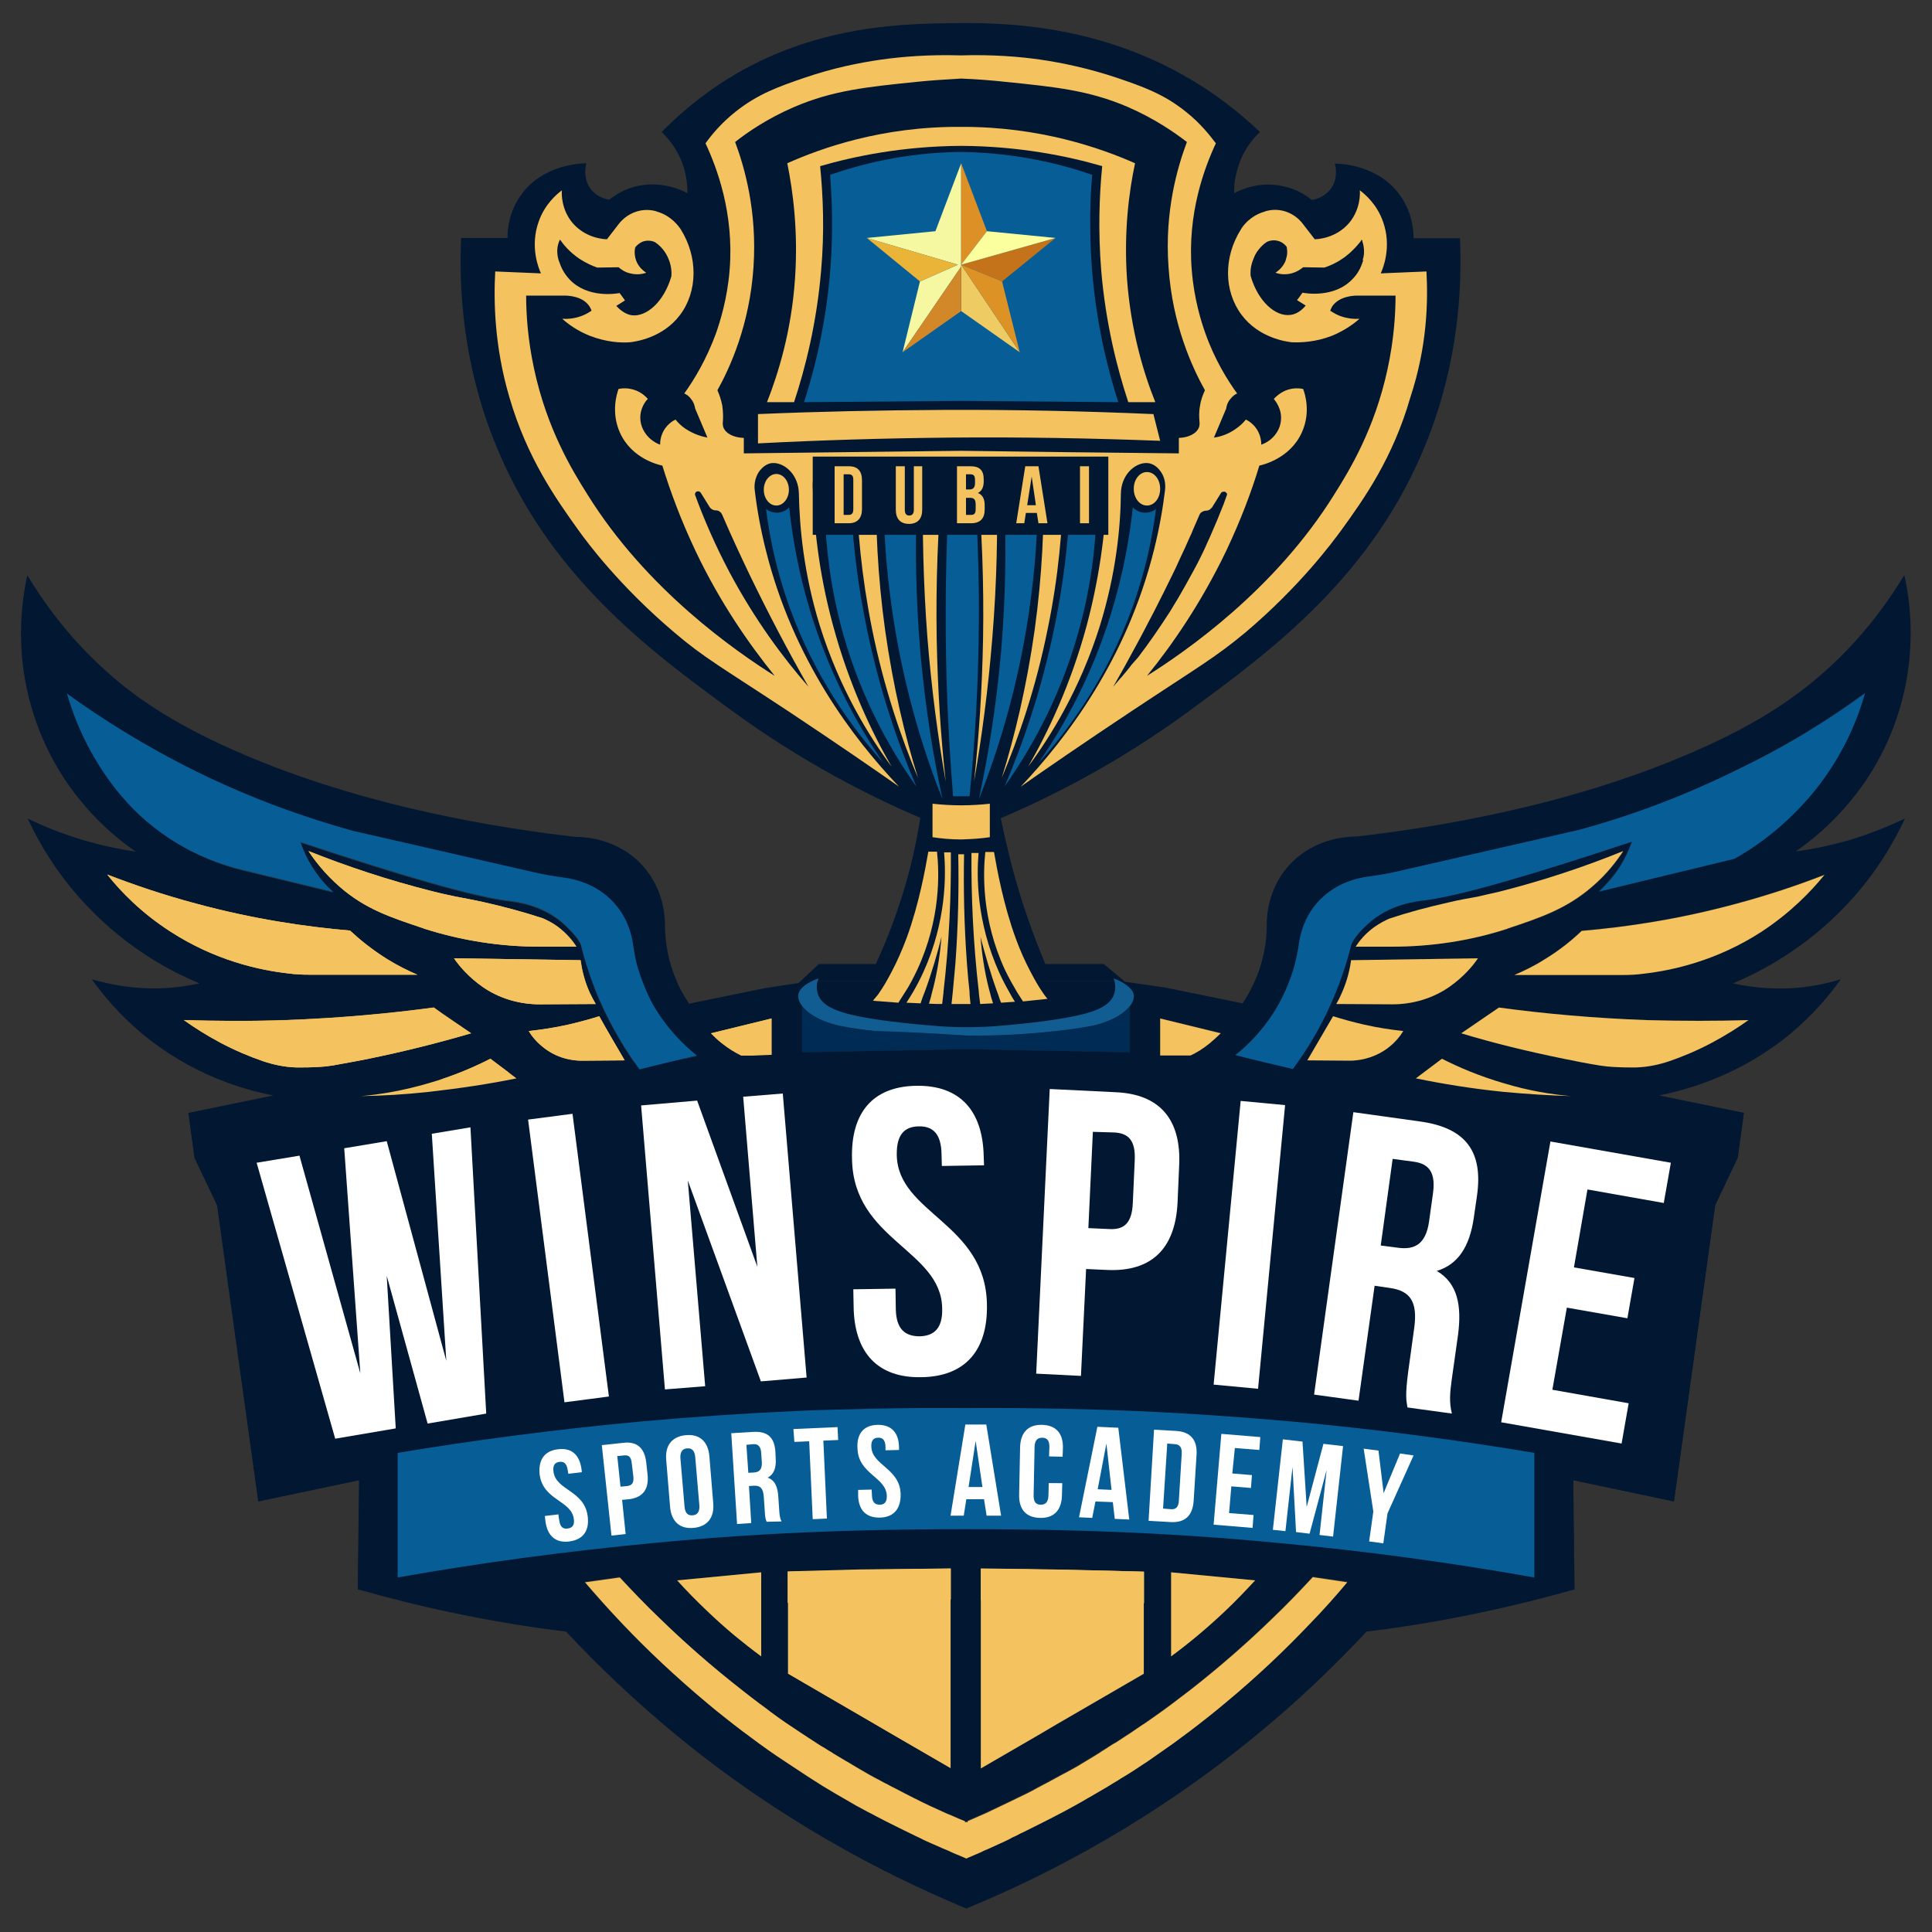 <svg xmlns="http://www.w3.org/2000/svg" xmlns:xlink="http://www.w3.org/1999/xlink" id="Layer_1" x="0px" y="0px" viewBox="0 0 60 60" style="enable-background:new 0 0 60 60;" xml:space="preserve"><rect x="0" y="0" width="60" height="60" fill="#333333" stroke="none"/><style type="text/css">	.st0{fill:#021732;}	.st1{fill:#F4C25F;}	.st2{fill:#002B55;}	.st3{fill:#075D96;}	.st4{fill:#115D91;}	.st5{fill:none;stroke:#FFFFFF;stroke-miterlimit:10;}	.st6{fill:none;}	.st7{fill:#F5F8A1;}	.st8{fill:#EECB63;}	.st9{fill:#C4731A;}	.st10{fill:#DD9026;}	.st11{fill:#FBFF9E;}	.st12{fill:#EAB438;}	.st13{fill:#D28829;}	.st14{fill:#DC9225;}	.st15{fill:#FFFFFF;}</style><g>	<g>		<g>			<path class="st0" d="M41.39,31.01c0.25-0.59,0.43-1.15,0.55-1.64c0.04-0.17,0.26-0.42,0.54-0.68c0.66-0.6,1.49-0.69,1.76-0.72     c1.06-0.14,3.17-0.74,6.42-1.82c-0.08,0.23-0.2,0.52-0.4,0.82c-0.21,0.33-0.44,0.57-0.62,0.73c1.4-0.34,2.81-0.68,4.21-1.02     c0.62-0.35,1.59-0.99,2.47-2.09c0.95-1.18,1.38-2.35,1.58-3.05c-1.08,0.78-2.42,1.63-4.02,2.42c-1.79,0.88-3.45,1.45-4.85,1.84     c-1.88,0.43-3.76,0.86-5.64,1.29c-0.3,0.07-0.6,0.12-0.9,0.16c-0.4,0.05-1.12,0.23-1.65,0.87c-0.36,0.44-0.48,0.91-0.52,1.21     c-0.04,0.28-0.09,0.56-0.18,0.83c-0.1,0.31-0.24,0.67-0.44,1.04c-0.44,0.8-0.99,1.31-1.35,1.6c0.59,0.14,1.19,0.28,1.78,0.43     C40.54,32.66,41,31.93,41.39,31.01z M49.12,28.91c-0.3,0.28-0.68,0.59-1.16,0.89c-0.33,0.2-0.65,0.36-0.93,0.48h3.36     c0.22,0,0.43-0.01,0.65-0.04c0.89-0.1,2.27-0.4,3.66-1.3c0.9-0.58,1.54-1.24,1.96-1.77c-0.83,0.32-1.74,0.63-2.75,0.9     C52.15,28.55,50.52,28.79,49.12,28.91z M51.13,31.68c-1.65-0.06-3.19-0.2-4.59-0.39c-0.39,0.27-0.78,0.53-1.17,0.8     c0.99,0.29,2.05,0.56,3.18,0.79c0.38,0.08,0.75,0.14,1.12,0.21c0.08,0.01,0.15,0.02,0.23,0.03c0.22,0.02,0.46,0.03,0.71,0.03     c0.06,0,0.13,0,0.19,0c0.35-0.01,0.69-0.08,1.02-0.19c0.41-0.14,0.87-0.33,1.34-0.58c0.43-0.23,0.81-0.47,1.13-0.7     C53.3,31.71,52.25,31.71,51.13,31.68z M46.84,28.83c1.02-0.34,1.81-0.6,2.6-1.29c0.47-0.41,0.78-0.82,0.97-1.11     c-1.18,0.47-2.46,0.9-3.85,1.25c-0.23,0.06-0.47,0.11-0.7,0.16c-0.28,0.05-0.57,0.11-0.86,0.17c-0.67,0.15-1.29,0.32-1.87,0.51     c-0.13,0.06-0.3,0.14-0.46,0.26c-0.29,0.21-0.47,0.44-0.58,0.61h1.14c1.22,0,2.43-0.19,3.59-0.56     C46.83,28.84,46.84,28.83,46.84,28.83z M44.77,32.88c-0.27,0.2-0.54,0.41-0.81,0.61c0.83,0.17,1.75,0.31,2.73,0.42     c0.73,0.08,1.43,0.12,2.09,0.13c-0.59-0.05-1.3-0.17-2.09-0.4C45.93,33.42,45.29,33.14,44.77,32.88z M35.29,43.82     c-0.38-0.02-0.75-0.03-1.12-0.04c-0.01,0-0.03,0-0.04,0c-0.37-0.01-0.74-0.02-1.11-0.03H33c-1.02-0.02-2.01-0.03-2.98-0.02h-0.04     c-0.97-0.01-1.96,0-2.98,0.02h-0.02c-0.37,0.01-0.74,0.02-1.11,0.03c-0.01,0-0.03,0-0.04,0c-0.37,0.01-0.74,0.03-1.12,0.04     c-1.57,0.07-3.19,0.18-4.87,0.33c-2.66,0.24-5.16,0.58-7.5,0.97v3.87c2.48-0.44,5.17-0.82,8.04-1.08     c0.22-0.02,0.44-0.04,0.66-0.06c0.36-0.03,0.72-0.06,1.07-0.09c0.06,0,0.11-0.01,0.17-0.01c0.92-0.07,1.83-0.12,2.71-0.16     c0.09,0,0.17-0.01,0.26-0.01c0.5-0.02,0.99-0.04,1.48-0.05c1.11-0.03,2.19-0.04,3.24-0.04h0.04c1.05,0,2.13,0.01,3.24,0.04     c0.49,0.01,0.98,0.03,1.48,0.05c0.09,0,0.17,0.01,0.26,0.01c0.89,0.04,1.79,0.09,2.71,0.16l0.17,0.01     c0.35,0.03,0.71,0.06,1.07,0.09c0.22,0.02,0.44,0.04,0.66,0.06c2.87,0.27,5.56,0.64,8.04,1.08v-3.87     c-2.34-0.39-4.84-0.72-7.5-0.97C38.48,44,36.86,43.89,35.29,43.82z M45.01,30.65c0.44-0.31,0.73-0.65,0.89-0.89     c-1.31,0.02-2.62,0.04-3.93,0.06c-0.04,0.29-0.12,0.65-0.29,1.02c-0.05,0.12-0.11,0.24-0.17,0.34c0.58,0,1.16,0.01,1.74,0.01     c0.59,0,1.18-0.16,1.68-0.48C44.94,30.69,44.98,30.67,45.01,30.65z M41.4,31.56c-0.26,0.46-0.53,0.91-0.8,1.37l1.33,0.01     c0.2,0,0.68-0.03,1.14-0.37c0.26-0.19,0.42-0.4,0.51-0.55c-0.37-0.04-0.79-0.1-1.23-0.2C42.01,31.74,41.69,31.65,41.4,31.56z      M37.57,32.4c0.13-0.1,0.24-0.21,0.34-0.31l-1.88-0.45v1.15h0.94C37.15,32.69,37.36,32.57,37.57,32.4z M24.91,32.68     c1.71-0.03,3.41-0.07,5.12-0.1l5.06,0.1v-1.44c0.09-0.12,0.13-0.23,0.12-0.34c-0.03-0.21-0.27-0.36-0.45-0.44h-9.52     c-0.18,0.09-0.42,0.24-0.45,0.44c-0.01,0.11,0.03,0.22,0.12,0.34V32.68z M22.43,32.4c0.21,0.17,0.42,0.3,0.6,0.38h0.94v-1.15     l-1.88,0.45C22.18,32.19,22.3,32.29,22.43,32.4z M3.78,24.72c0.97,1.14,2.28,1.93,3.74,2.29c0.95,0.23,1.89,0.46,2.84,0.69     c-0.18-0.17-0.41-0.41-0.62-0.73c-0.2-0.31-0.32-0.6-0.4-0.82c3.25,1.08,5.35,1.68,6.42,1.82c0.27,0.03,1.1,0.12,1.76,0.72     c0.28,0.25,0.49,0.51,0.54,0.68c0.12,0.49,0.3,1.05,0.55,1.64c0.39,0.92,0.85,1.65,1.26,2.2c0.59-0.14,1.19-0.28,1.78-0.43     c-0.36-0.29-0.91-0.81-1.35-1.6c-0.2-0.37-0.34-0.72-0.44-1.04c-0.08-0.27-0.14-0.55-0.18-0.83c-0.04-0.29-0.16-0.77-0.52-1.21     c-0.53-0.64-1.25-0.82-1.65-0.87c-0.3-0.04-0.61-0.09-0.9-0.16c-1.88-0.43-3.76-0.86-5.64-1.29c-1.4-0.38-3.06-0.96-4.85-1.84     c-1.6-0.78-2.94-1.63-4.02-2.42c0.2,0.71,0.63,1.88,1.58,3.05C3.7,24.63,3.74,24.68,3.78,24.72z M16.93,32.57     c0.46,0.33,0.94,0.37,1.14,0.37l1.33-0.01c-0.27-0.46-0.53-0.91-0.8-1.37c-0.29,0.09-0.61,0.18-0.96,0.26     c-0.44,0.1-0.85,0.16-1.23,0.2C16.51,32.17,16.67,32.39,16.93,32.57z M14.99,30.65c0.03,0.02,0.06,0.04,0.09,0.06     c0.5,0.32,1.08,0.48,1.68,0.48c0.58,0,1.16-0.01,1.74-0.01c-0.06-0.1-0.12-0.22-0.17-0.34c-0.17-0.38-0.25-0.73-0.29-1.02     c-1.31-0.02-2.62-0.04-3.93-0.06C14.27,29.99,14.55,30.34,14.99,30.65z M17.32,28.79c-0.17-0.12-0.33-0.2-0.46-0.26     c-0.57-0.19-1.2-0.36-1.87-0.51c-0.29-0.07-0.58-0.12-0.86-0.17c-0.23-0.05-0.46-0.11-0.7-0.16c-1.39-0.35-2.67-0.77-3.85-1.25     c0.19,0.29,0.5,0.71,0.97,1.11c0.79,0.68,1.58,0.95,2.6,1.29c0.01,0,0.01,0,0.02,0.01c1.16,0.38,2.37,0.56,3.59,0.56h1.14     C17.79,29.23,17.61,29,17.32,28.79z M16.04,33.49c-0.27-0.2-0.54-0.41-0.81-0.61c-0.51,0.26-1.16,0.54-1.92,0.76     c-0.79,0.23-1.5,0.34-2.09,0.4c0.66-0.02,1.35-0.06,2.09-0.13C14.29,33.81,15.21,33.66,16.04,33.49z M14.63,32.09     c-0.39-0.27-0.78-0.53-1.17-0.8c-1.4,0.19-2.94,0.33-4.59,0.39c-1.11,0.04-2.17,0.03-3.17,0c0.32,0.23,0.7,0.47,1.13,0.7     c0.47,0.25,0.93,0.44,1.34,0.58c0.33,0.11,0.67,0.18,1.02,0.19c0.06,0,0.12,0,0.19,0c0.26,0,0.5-0.01,0.71-0.03     c0.08-0.01,0.15-0.02,0.23-0.03c0.37-0.06,0.74-0.13,1.12-0.21C12.57,32.65,13.64,32.38,14.63,32.09z M9.6,30.27h3.36     c-0.28-0.12-0.6-0.27-0.93-0.48c-0.48-0.29-0.87-0.61-1.16-0.89c-1.4-0.12-3.02-0.36-4.79-0.84c-1-0.27-1.92-0.58-2.75-0.9     c0.42,0.52,1.06,1.18,1.96,1.77c1.39,0.9,2.77,1.2,3.66,1.3C9.17,30.26,9.39,30.27,9.6,30.27z M34.17,43.78l1.12,0.04     C34.91,43.81,34.54,43.79,34.17,43.78z M24.71,43.82l1.12-0.04C25.46,43.79,25.09,43.81,24.71,43.82z"></path>		</g>	</g>	<g>		<path class="st1" d="M27.15,53.54l-2.69-1.56v-3.17c0.75-0.02,1.5-0.04,2.26-0.06c0.94-0.02,1.88-0.03,2.8-0.04v6.21l-1.88-1.09    L27.15,53.54z"></path>	</g>	<g>		<path class="st0" d="M55.77,26.44c0.59-0.41,2.14-1.58,3-3.77c0.86-2.19,0.53-4.11,0.37-4.81c-0.45,0.74-1.17,1.79-2.28,2.82    c-0.94,0.87-2.13,1.73-4.18,2.63c-4.03,1.78-8.38,2.42-10.56,2.67c-0.17,0-1.3,0-2.11,0.92c-0.62,0.7-0.66,1.51-0.67,1.74    c0.01,0.4-0.04,1-0.3,1.66c-0.14,0.35-0.3,0.64-0.45,0.86c-0.8-0.16-1.6-0.33-2.4-0.49l-1.25-0.18l-0.66-0.55h-8.85l-0.63,0.59    l-1,0.15c-0.8,0.16-1.6,0.33-2.4,0.49c-0.15-0.23-0.32-0.51-0.45-0.86c-0.26-0.66-0.3-1.26-0.3-1.66    c-0.01-0.23-0.05-1.04-0.67-1.74c-0.81-0.92-1.94-0.92-2.11-0.92c-2.17-0.25-6.52-0.89-10.56-2.67c-2.04-0.9-3.24-1.75-4.18-2.63    c-1.11-1.03-1.83-2.08-2.28-2.82c-0.16,0.7-0.49,2.62,0.37,4.81c0.86,2.19,2.4,3.36,3,3.77c-0.48-0.07-1.02-0.18-1.6-0.35    c-0.68-0.2-1.27-0.44-1.76-0.68c0.34,0.73,0.9,1.72,1.83,2.7c1.28,1.36,2.66,2.07,3.51,2.42c-0.33,0.07-0.71,0.13-1.13,0.15    c-0.91,0.04-1.68-0.12-2.22-0.28c0.36,0.51,0.87,1.11,1.55,1.68c1.53,1.28,3.15,1.75,4.09,1.93c-0.88,0.18-1.75,0.36-2.63,0.54    l0.19,1.39l0.7,1.47l1.28,9.2l3.13-0.66l-0.04,3.4c0.92,0.26,1.9,0.51,2.96,0.73c1.24,0.26,2.41,0.45,3.5,0.58    c0.98,1.05,2.12,2.14,3.44,3.23c3.18,2.61,6.36,4.27,8.94,5.35c0.02,0.01,0.04,0.02,0.05,0.02c0.02-0.01,0.04-0.01,0.05-0.02    c2.59-1.07,5.76-2.74,8.94-5.35c1.32-1.08,2.46-2.18,3.44-3.23c1.09-0.13,2.26-0.32,3.5-0.58c1.05-0.22,2.04-0.47,2.96-0.73    l-0.04-3.4l3.13,0.66l1.28-9.2l0.7-1.47l0.19-1.39c-0.88-0.18-1.75-0.36-2.63-0.54c0.93-0.19,2.55-0.65,4.09-1.93    c0.68-0.57,1.18-1.16,1.55-1.68c-0.54,0.17-1.3,0.33-2.22,0.28c-0.43-0.02-0.81-0.08-1.13-0.15c0.85-0.36,2.22-1.06,3.51-2.42    c0.93-0.98,1.49-1.97,1.83-2.7c-0.49,0.23-1.08,0.48-1.76,0.68C56.79,26.27,56.25,26.38,55.77,26.44z M39.71,31.18    c0.2-0.37,0.34-0.72,0.44-1.04c0.08-0.27,0.14-0.55,0.18-0.83c0.04-0.29,0.16-0.77,0.52-1.21c0.53-0.64,1.25-0.82,1.65-0.87    c0.3-0.04,0.61-0.09,0.9-0.16c1.88-0.43,3.76-0.86,5.64-1.29c1.4-0.38,3.06-0.96,4.85-1.84c1.6-0.78,2.94-1.63,4.02-2.42    c-0.2,0.71-0.63,1.88-1.58,3.05c-0.89,1.09-1.85,1.74-2.47,2.09c-1.41,0.34-2.81,0.68-4.21,1.02c0.18-0.17,0.41-0.41,0.62-0.73    c0.2-0.31,0.32-0.6,0.4-0.82c-3.25,1.08-5.35,1.68-6.42,1.82c-0.27,0.03-1.1,0.12-1.76,0.72c-0.28,0.25-0.49,0.51-0.54,0.68    c-0.12,0.49-0.3,1.05-0.55,1.64c-0.39,0.92-0.85,1.65-1.26,2.2c-0.59-0.14-1.19-0.28-1.78-0.43    C38.72,32.49,39.27,31.98,39.71,31.18z M43.24,31.19c-0.58,0-1.16-0.01-1.74-0.01c0.06-0.1,0.12-0.22,0.17-0.34    c0.17-0.38,0.25-0.73,0.29-1.02c1.31-0.02,2.62-0.04,3.93-0.06c-0.16,0.24-0.45,0.58-0.89,0.89c-0.03,0.02-0.06,0.04-0.09,0.06    C44.42,31.03,43.83,31.19,43.24,31.19z M43.58,32.02c-0.09,0.15-0.25,0.36-0.51,0.55c-0.46,0.33-0.94,0.37-1.14,0.37l-1.33-0.01    c0.27-0.46,0.53-0.91,0.8-1.37c0.29,0.09,0.61,0.18,0.96,0.26C42.8,31.92,43.21,31.98,43.58,32.02z M43.24,29.4H42.1    c0.11-0.17,0.29-0.4,0.58-0.61c0.17-0.12,0.33-0.2,0.46-0.26c0.57-0.19,1.2-0.36,1.87-0.51c0.29-0.07,0.58-0.12,0.86-0.17    c0.23-0.05,0.46-0.11,0.7-0.16c1.39-0.35,2.67-0.77,3.85-1.25c-0.19,0.29-0.5,0.71-0.97,1.11c-0.79,0.68-1.58,0.95-2.6,1.29    c-0.01,0-0.01,0-0.02,0.01C45.67,29.21,44.45,29.4,43.24,29.4z M36.04,31.63l1.88,0.45c-0.1,0.1-0.21,0.2-0.34,0.31    c-0.21,0.17-0.42,0.3-0.6,0.38h-0.94V31.63z M24.8,30.9c0.03-0.21,0.27-0.36,0.45-0.44l0,0c0.07-0.03,0.13-0.06,0.17-0.07    c0,0.01-0.01,0.03-0.01,0.05c0,0.01,0,0.02-0.01,0.02h9.21c0-0.01,0-0.02-0.01-0.02c0-0.02-0.01-0.03-0.01-0.05    c0.04,0.01,0.1,0.04,0.17,0.07l0,0c0.18,0.09,0.42,0.24,0.45,0.44c0.01,0.11-0.03,0.22-0.12,0.34v1.44l-5.06-0.1    c-1.71,0.03-3.41,0.07-5.12,0.1v-1.44C24.82,31.13,24.78,31.01,24.8,30.9z M23.96,31.63v1.15h-0.94c-0.18-0.09-0.39-0.21-0.6-0.38    c-0.13-0.1-0.24-0.21-0.34-0.31L23.96,31.63z M3.78,24.72c-0.04-0.04-0.07-0.09-0.11-0.13c-0.95-1.18-1.38-2.35-1.58-3.05    c1.08,0.78,2.42,1.63,4.02,2.42c1.79,0.88,3.45,1.45,4.85,1.84c1.88,0.43,3.76,0.86,5.64,1.29c0.3,0.07,0.6,0.12,0.9,0.16    c0.4,0.05,1.12,0.23,1.65,0.87c0.36,0.44,0.48,0.91,0.52,1.21c0.04,0.28,0.09,0.56,0.18,0.83c0.1,0.31,0.24,0.67,0.44,1.04    c0.44,0.8,0.99,1.31,1.35,1.6c-0.59,0.14-1.19,0.28-1.78,0.43c-0.4-0.55-0.86-1.28-1.26-2.2c-0.25-0.59-0.43-1.15-0.55-1.64    c-0.04-0.17-0.26-0.42-0.54-0.68c-0.66-0.6-1.49-0.69-1.76-0.72c-1.06-0.14-3.17-0.74-6.42-1.82c0.08,0.23,0.2,0.52,0.4,0.82    c0.21,0.33,0.44,0.57,0.62,0.73c-0.95-0.23-1.89-0.46-2.84-0.69C6.06,26.66,4.74,25.87,3.78,24.72z M18.04,29.82    c0.04,0.29,0.12,0.65,0.29,1.02c0.05,0.12,0.11,0.24,0.17,0.34c-0.58,0-1.16,0.01-1.74,0.01c-0.59,0-1.18-0.16-1.68-0.48    c-0.03-0.02-0.06-0.04-0.09-0.06c-0.44-0.31-0.73-0.65-0.89-0.89C15.42,29.78,16.73,29.8,18.04,29.82z M13.18,28.84    c-0.01,0-0.01,0-0.02-0.01c-1.02-0.34-1.81-0.6-2.6-1.29c-0.47-0.41-0.78-0.82-0.97-1.11c1.18,0.47,2.46,0.9,3.85,1.25    c0.23,0.06,0.47,0.11,0.7,0.16c0.28,0.05,0.57,0.11,0.86,0.17c0.67,0.15,1.29,0.32,1.87,0.51c0.13,0.06,0.3,0.14,0.46,0.26    c0.29,0.21,0.47,0.44,0.58,0.61h-1.14C15.55,29.4,14.33,29.21,13.18,28.84z M17.64,31.82c0.35-0.08,0.67-0.17,0.96-0.26    c0.26,0.46,0.53,0.91,0.8,1.37l-1.33,0.01c-0.2,0-0.68-0.03-1.14-0.37c-0.26-0.19-0.42-0.4-0.51-0.55    C16.79,31.98,17.2,31.92,17.64,31.82z M5.3,28.93c-0.9-0.58-1.54-1.24-1.96-1.77c0.83,0.32,1.74,0.63,2.75,0.9    c1.77,0.48,3.4,0.72,4.79,0.84c0.3,0.28,0.68,0.59,1.16,0.89c0.33,0.2,0.65,0.36,0.93,0.48H9.6c-0.22,0-0.43-0.01-0.65-0.04    C8.06,30.13,6.69,29.84,5.3,28.93z M10.33,33.08c-0.08,0.01-0.15,0.02-0.23,0.03c-0.22,0.02-0.46,0.03-0.71,0.03    c-0.06,0-0.13,0-0.19,0c-0.35-0.01-0.69-0.08-1.02-0.19c-0.41-0.14-0.87-0.33-1.34-0.58c-0.43-0.23-0.81-0.47-1.13-0.7    c1,0.03,2.06,0.04,3.17,0c1.65-0.06,3.19-0.2,4.59-0.39c0.39,0.27,0.78,0.53,1.17,0.8c-0.99,0.29-2.05,0.56-3.18,0.79    C11.06,32.95,10.69,33.02,10.33,33.08z M13.3,33.65c0.77-0.22,1.41-0.5,1.92-0.76c0.27,0.2,0.54,0.41,0.81,0.61    c-0.83,0.17-1.75,0.31-2.73,0.42c-0.73,0.08-1.43,0.12-2.09,0.13C11.8,33.99,12.51,33.88,13.3,33.65z M40.65,50.45    c-0.76,0.8-1.62,1.62-2.61,2.44c-0.18,0.15-0.36,0.3-0.54,0.44c-0.09,0.07-0.19,0.15-0.28,0.22c-0.18,0.14-0.35,0.27-0.53,0.4    c-0.09,0.07-0.18,0.13-0.27,0.2c-0.27,0.19-0.54,0.38-0.8,0.56c-0.07,0.04-0.13,0.09-0.2,0.13c-0.13,0.09-0.26,0.17-0.4,0.26    c-0.07,0.04-0.13,0.08-0.2,0.12c-0.09,0.05-0.17,0.11-0.26,0.16c-0.17,0.11-0.35,0.21-0.52,0.31c-0.09,0.05-0.17,0.1-0.26,0.15    c-0.25,0.15-0.51,0.29-0.75,0.42c-0.08,0.04-0.17,0.09-0.25,0.13c-0.16,0.09-0.33,0.17-0.49,0.25c-0.08,0.04-0.16,0.08-0.24,0.12    c-0.08,0.04-0.16,0.08-0.24,0.12c-0.09,0.04-0.17,0.08-0.26,0.13c-0.07,0.03-0.14,0.06-0.2,0.1c-0.08,0.04-0.15,0.07-0.23,0.11    c-0.08,0.03-0.15,0.07-0.23,0.1c-0.08,0.03-0.15,0.07-0.22,0.1c-0.07,0.03-0.15,0.06-0.22,0.09c-0.07,0.03-0.14,0.06-0.21,0.09    c-0.07,0.03-0.14,0.06-0.21,0.09c0,0,0,0,0,0c-0.02,0.01-0.03,0.01-0.05,0.02c-0.01-0.01-0.03-0.01-0.04-0.02c0,0,0,0,0,0    c-0.07-0.03-0.14-0.06-0.21-0.09c-0.11-0.04-0.21-0.09-0.32-0.14c-0.05-0.02-0.11-0.05-0.17-0.07c-0.11-0.05-0.22-0.1-0.34-0.15    c-0.11-0.05-0.23-0.1-0.34-0.16c-0.06-0.03-0.12-0.05-0.17-0.08c-0.23-0.11-0.47-0.23-0.71-0.35c-0.16-0.08-0.32-0.16-0.49-0.25    c-0.08-0.04-0.16-0.09-0.25-0.13c-0.25-0.13-0.5-0.27-0.75-0.42c-0.09-0.05-0.17-0.1-0.26-0.15c-0.26-0.15-0.52-0.31-0.78-0.48    c-0.09-0.05-0.17-0.11-0.26-0.17c-0.17-0.11-0.35-0.23-0.53-0.35c-0.09-0.06-0.18-0.12-0.27-0.18c-0.18-0.12-0.35-0.25-0.53-0.38    c-0.09-0.06-0.18-0.13-0.27-0.2c-0.18-0.13-0.35-0.26-0.53-0.4c-0.09-0.07-0.19-0.15-0.28-0.22c-0.18-0.14-0.36-0.29-0.54-0.44    c-0.98-0.82-1.85-1.64-2.61-2.44c-0.43-0.45-0.82-0.89-1.18-1.31l1.08-0.16c0.38,0.41,0.79,0.84,1.24,1.27    c0.76,0.74,1.61,1.49,2.57,2.24c0.19,0.15,0.38,0.29,0.56,0.43c0.11,0.08,0.22,0.16,0.32,0.24c0.32,0.24,0.65,0.46,0.97,0.67    c0.08,0.05,0.15,0.1,0.23,0.15c0.08,0.05,0.15,0.1,0.23,0.15c0.08,0.05,0.15,0.1,0.23,0.14c0.08,0.05,0.15,0.1,0.23,0.14    c0.01,0.01,0.03,0.02,0.04,0.03c0.13,0.08,0.27,0.16,0.4,0.24c0.08,0.04,0.15,0.09,0.22,0.13c0.07,0.04,0.15,0.09,0.22,0.13    c0.22,0.13,0.44,0.25,0.65,0.36c0.07,0.04,0.14,0.08,0.21,0.11c0.07,0.04,0.14,0.08,0.21,0.11c0.21,0.11,0.42,0.22,0.62,0.32    c0.07,0.03,0.13,0.07,0.2,0.1c0.2,0.1,0.4,0.19,0.6,0.28c0.13,0.06,0.26,0.12,0.39,0.17c0.13,0.06,0.25,0.11,0.38,0.16v0.04    c0.02-0.01,0.03-0.01,0.05-0.02c0.02,0.01,0.03,0.01,0.04,0.02v-0.04c0.18-0.08,0.37-0.16,0.57-0.25    c0.06-0.03,0.13-0.06,0.19-0.09c0.34-0.16,0.69-0.33,1.06-0.51c0.12-0.06,0.24-0.12,0.36-0.19c0.19-0.1,0.38-0.2,0.58-0.31    c0.09-0.05,0.18-0.1,0.28-0.15c0.07-0.04,0.15-0.08,0.22-0.12c0.15-0.08,0.29-0.17,0.44-0.26c0.13-0.08,0.27-0.16,0.41-0.25    c0.01-0.01,0.03-0.02,0.04-0.03c0.08-0.05,0.15-0.09,0.23-0.14c0.08-0.05,0.15-0.1,0.23-0.14c0.08-0.05,0.15-0.1,0.23-0.15    c0.08-0.05,0.15-0.1,0.23-0.15c0.15-0.1,0.31-0.21,0.46-0.31c0.08-0.05,0.15-0.11,0.23-0.16c0.39-0.27,0.77-0.56,1.16-0.86    c0.96-0.75,1.82-1.51,2.57-2.24c0.45-0.43,0.86-0.86,1.24-1.27l1.08,0.16C41.47,49.57,41.08,50.01,40.65,50.45z M22.63,49.96    c-0.22,0.03-0.44,0.05-0.66,0.08c-0.34-0.33-0.66-0.65-0.94-0.96l2.61-0.25v2.61c-0.53-0.39-1.09-0.85-1.66-1.39    c0.38-0.04,0.76-0.09,1.13-0.13C22.95,49.93,22.79,49.95,22.63,49.96z M24.47,51.98v-3.17c0.75-0.02,1.5-0.04,2.26-0.06    c0.94-0.02,1.88-0.03,2.8-0.04v6.21l-1.88-1.09l-0.5-0.29L24.47,51.98z M30.47,54.92v-6.21c0.92,0.01,1.86,0.02,2.8,0.04    c0.76,0.02,1.52,0.03,2.26,0.06v3.17l-2.69,1.56l-0.5,0.29L30.47,54.92z M38.03,50.05c-0.57,0.54-1.13,1-1.66,1.39v-2.61    l2.61,0.25C38.69,49.4,38.38,49.72,38.03,50.05c-0.21-0.03-0.44-0.06-0.66-0.08c-0.16-0.02-0.32-0.04-0.48-0.05    C37.27,49.96,37.65,50,38.03,50.05z M47.65,48.98c-2.48-0.44-5.17-0.82-8.04-1.08c-0.22-0.02-0.44-0.04-0.66-0.06    c-0.36-0.03-0.72-0.06-1.07-0.09l-0.17-0.01c-0.92-0.07-1.83-0.12-2.71-0.16c-0.09,0-0.17-0.01-0.26-0.01    c-0.5-0.02-0.99-0.04-1.48-0.05c-1.11-0.03-2.19-0.04-3.24-0.04h-0.04c-1.05,0-2.13,0.01-3.24,0.04    c-0.49,0.01-0.98,0.03-1.48,0.05c-0.09,0-0.17,0.01-0.26,0.01c-0.89,0.04-1.79,0.09-2.71,0.16l-0.17,0.01    c-0.35,0.03-0.71,0.06-1.07,0.09c-0.22,0.02-0.44,0.04-0.66,0.06c-2.87,0.27-5.56,0.64-8.04,1.08v-3.87    c2.34-0.39,4.84-0.72,7.5-0.97c1.67-0.15,3.3-0.26,4.87-0.33c0.38-0.02,0.75-0.03,1.12-0.04c0.01,0,0.03,0,0.04,0    c0.37-0.01,0.74-0.02,1.11-0.03H27c1.02-0.02,2.01-0.03,2.98-0.02h0.04c0.97-0.01,1.96,0,2.98,0.02h0.02    c0.37,0.01,0.74,0.02,1.11,0.03c0.01,0,0.03,0,0.04,0c0.37,0.01,0.74,0.03,1.12,0.04c1.57,0.07,3.19,0.18,4.87,0.33    c2.66,0.24,5.16,0.58,7.5,0.97V48.98z M46.7,33.91c-0.99-0.1-1.9-0.25-2.73-0.42c0.27-0.2,0.54-0.41,0.81-0.61    c0.51,0.26,1.16,0.54,1.92,0.76c0.79,0.23,1.5,0.34,2.09,0.4C48.13,34.02,47.43,33.98,46.7,33.91z M54.3,31.68    c-0.32,0.23-0.7,0.47-1.13,0.7c-0.47,0.25-0.93,0.44-1.34,0.58c-0.33,0.11-0.67,0.18-1.02,0.19c-0.06,0-0.12,0-0.19,0    c-0.26,0-0.5-0.01-0.71-0.03c-0.08-0.01-0.15-0.02-0.23-0.03c-0.37-0.06-0.74-0.13-1.12-0.21c-1.13-0.23-2.19-0.49-3.18-0.79    c0.39-0.27,0.78-0.53,1.17-0.8c1.4,0.19,2.94,0.33,4.59,0.39C52.25,31.71,53.3,31.71,54.3,31.68z M54.7,28.93    c-1.39,0.9-2.77,1.2-3.66,1.3c-0.21,0.03-0.43,0.04-0.65,0.04h-3.36c0.28-0.12,0.6-0.27,0.93-0.48c0.48-0.29,0.86-0.61,1.16-0.89    c1.4-0.12,3.02-0.36,4.79-0.84c1-0.27,1.92-0.58,2.75-0.9C56.24,27.69,55.61,28.35,54.7,28.93z"></path>	</g>	<g>		<path class="st1" d="M23.96,31.63v1.15h-0.94c-0.18-0.09-0.39-0.21-0.6-0.38c-0.13-0.1-0.24-0.21-0.34-0.31L23.96,31.63z"></path>	</g>	<g>		<path class="st1" d="M17.9,29.4h-1.14c-1.22,0-2.43-0.19-3.59-0.56c-0.01,0-0.01,0-0.02-0.01c-1.02-0.34-1.81-0.6-2.6-1.29    c-0.47-0.41-0.78-0.82-0.97-1.11c1.18,0.47,2.46,0.9,3.85,1.25c0.23,0.06,0.47,0.11,0.7,0.16c0.28,0.05,0.57,0.11,0.86,0.17    c0.67,0.15,1.29,0.32,1.87,0.51c0.13,0.06,0.3,0.14,0.46,0.26C17.61,29,17.79,29.23,17.9,29.4z"></path>	</g>	<g>		<path class="st1" d="M18.5,31.18c-0.58,0-1.16,0.01-1.74,0.01c-0.59,0-1.18-0.16-1.68-0.48c-0.03-0.02-0.06-0.04-0.09-0.06    c-0.44-0.31-0.73-0.65-0.89-0.89c1.31,0.02,2.62,0.04,3.93,0.06c0.04,0.29,0.12,0.65,0.29,1.02    C18.38,30.96,18.44,31.08,18.5,31.18z"></path>	</g>	<g>		<path class="st1" d="M12.96,30.27H9.6c-0.22,0-0.43-0.01-0.65-0.04c-0.89-0.1-2.27-0.4-3.66-1.3c-0.9-0.58-1.54-1.24-1.96-1.77    c0.83,0.32,1.74,0.63,2.75,0.9c1.77,0.48,3.4,0.72,4.79,0.84c0.3,0.28,0.68,0.59,1.16,0.89C12.37,30,12.68,30.15,12.96,30.27z"></path>	</g>	<g>		<path class="st1" d="M14.63,32.09c-0.99,0.29-2.05,0.56-3.18,0.79c-0.38,0.08-0.75,0.14-1.12,0.21c-0.08,0.01-0.15,0.02-0.23,0.03    c-0.22,0.02-0.46,0.03-0.71,0.03c-0.06,0-0.13,0-0.19,0c-0.35-0.01-0.69-0.08-1.02-0.19c-0.41-0.14-0.87-0.33-1.34-0.58    c-0.43-0.23-0.81-0.47-1.13-0.7c1,0.03,2.06,0.04,3.17,0c1.65-0.06,3.19-0.2,4.59-0.39C13.84,31.56,14.24,31.82,14.63,32.09z"></path>	</g>	<g>		<path class="st1" d="M16.04,33.49c-0.83,0.17-1.75,0.31-2.73,0.42c-0.73,0.08-1.43,0.12-2.09,0.13c0.59-0.05,1.3-0.17,2.09-0.4    c0.77-0.22,1.41-0.5,1.92-0.76C15.5,33.08,15.77,33.29,16.04,33.49z"></path>	</g>	<g>		<path class="st1" d="M19.4,32.93l-1.33,0.01c-0.2,0-0.68-0.03-1.14-0.37c-0.26-0.19-0.42-0.4-0.51-0.55    c0.37-0.04,0.79-0.1,1.23-0.2c0.35-0.08,0.67-0.17,0.96-0.26C18.86,32.01,19.13,32.47,19.4,32.93z"></path>	</g>	<g>		<path class="st1" d="M23.96,31.63v1.15h-0.94c-0.18-0.09-0.39-0.21-0.6-0.38c-0.13-0.1-0.24-0.21-0.34-0.31L23.96,31.63z"></path>	</g>	<g>		<path class="st1" d="M19.4,32.93l-1.33,0.01c-0.2,0-0.68-0.03-1.14-0.37c-0.26-0.19-0.42-0.4-0.51-0.55    c0.37-0.04,0.79-0.1,1.23-0.2c0.35-0.08,0.67-0.17,0.96-0.26C18.86,32.01,19.13,32.47,19.4,32.93z"></path>	</g>	<g>		<path class="st1" d="M14.63,32.09c-0.99,0.29-2.05,0.56-3.18,0.79c-0.38,0.08-0.75,0.14-1.12,0.21c-0.08,0.01-0.15,0.02-0.23,0.03    c-0.22,0.02-0.46,0.03-0.71,0.03c-0.06,0-0.13,0-0.19,0c-0.35-0.01-0.69-0.08-1.02-0.19c-0.41-0.14-0.87-0.33-1.34-0.58    c-0.43-0.23-0.81-0.47-1.13-0.7c1,0.03,2.06,0.04,3.17,0c1.65-0.06,3.19-0.2,4.59-0.39C13.84,31.56,14.24,31.82,14.63,32.09z"></path>	</g>	<g>		<path class="st1" d="M18.5,31.18c-0.58,0-1.16,0.01-1.74,0.01c-0.59,0-1.18-0.16-1.68-0.48c-0.03-0.02-0.06-0.04-0.09-0.06    c-0.44-0.31-0.73-0.65-0.89-0.89c1.31,0.02,2.62,0.04,3.93,0.06c0.04,0.29,0.12,0.65,0.29,1.02    C18.38,30.96,18.44,31.08,18.5,31.18z"></path>	</g>	<g>		<path class="st1" d="M17.9,29.4h-1.14c-1.22,0-2.43-0.19-3.59-0.56c-0.01,0-0.01,0-0.02-0.01c-1.02-0.34-1.81-0.6-2.6-1.29    c-0.47-0.41-0.78-0.82-0.97-1.11c1.18,0.47,2.46,0.9,3.85,1.25c0.23,0.06,0.47,0.11,0.7,0.16c0.28,0.05,0.57,0.11,0.86,0.17    c0.67,0.15,1.29,0.32,1.87,0.51c0.13,0.06,0.3,0.14,0.46,0.26C17.61,29,17.79,29.23,17.9,29.4z"></path>	</g>	<g>		<path class="st1" d="M12.96,30.27H9.6c-0.22,0-0.43-0.01-0.65-0.04c-0.89-0.1-2.27-0.4-3.66-1.3c-0.9-0.58-1.54-1.24-1.96-1.77    c0.83,0.32,1.74,0.63,2.75,0.9c1.77,0.48,3.4,0.72,4.79,0.84c0.3,0.28,0.68,0.59,1.16,0.89C12.37,30,12.68,30.15,12.96,30.27z"></path>	</g>	<g>		<path class="st2" d="M35.09,31.24v1.44l-5.06-0.1c-1.71,0.03-3.41,0.07-5.12,0.1v-1.44c0.2,0.26,0.63,0.51,1.24,0.63    c0.04,0.01,0.08,0.01,0.12,0.02c0.03,0.01,0.06,0.01,0.09,0.02c0.35,0.06,0.63,0.1,0.82,0.11c0.01,0,0.01,0,0.02,0    c0,0,0.01,0,0.01,0c0.71,0.02,1.6,0.06,2.82,0.14c0.85,0.01,1.77-0.02,2.76-0.14c0.37-0.04,0.72-0.09,1.06-0.15    C34.46,31.75,34.89,31.5,35.09,31.24z"></path>	</g>	<g>		<path class="st1" d="M32.34,53.83l-1.88,1.09v-6.21c0.93,0.01,1.86,0.02,2.8,0.04c0.76,0.02,1.51,0.04,2.26,0.06v3.17l-2.69,1.56    L32.34,53.83z"></path>	</g>	<g>		<path class="st1" d="M41.84,49.14c-0.36,0.43-0.75,0.87-1.18,1.31c-0.76,0.8-1.62,1.62-2.61,2.44c-0.18,0.15-0.36,0.3-0.54,0.44    c-0.09,0.07-0.19,0.15-0.28,0.22c-0.18,0.14-0.35,0.27-0.53,0.4c-0.09,0.07-0.18,0.13-0.27,0.2c-0.27,0.19-0.54,0.38-0.8,0.56    c-0.07,0.04-0.13,0.09-0.2,0.13c-0.13,0.09-0.26,0.17-0.4,0.26c-0.07,0.04-0.13,0.08-0.2,0.12c-0.09,0.06-0.17,0.11-0.26,0.16    c-0.17,0.11-0.35,0.21-0.52,0.31c-0.08,0.05-0.17,0.1-0.26,0.15c-0.25,0.15-0.51,0.29-0.75,0.42c-0.08,0.04-0.17,0.09-0.25,0.13    c-0.17,0.09-0.33,0.17-0.49,0.25c-0.08,0.04-0.16,0.08-0.24,0.12c-0.08,0.04-0.16,0.08-0.24,0.12c-0.09,0.04-0.17,0.08-0.26,0.13    c-0.07,0.03-0.14,0.06-0.2,0.1c-0.08,0.04-0.15,0.07-0.23,0.11c-0.08,0.03-0.15,0.07-0.22,0.1c-0.07,0.03-0.15,0.07-0.22,0.1    c-0.07,0.03-0.15,0.06-0.22,0.1c-0.07,0.03-0.14,0.06-0.21,0.09c-0.07,0.03-0.14,0.06-0.21,0.09c0,0,0,0,0,0    c-0.01,0.01-0.03,0.01-0.04,0.02c-0.01-0.01-0.03-0.01-0.04-0.02c0,0,0,0,0,0c-0.07-0.03-0.14-0.06-0.21-0.09    c-0.11-0.04-0.21-0.09-0.32-0.14c-0.06-0.02-0.11-0.05-0.17-0.07c-0.11-0.05-0.22-0.1-0.34-0.15c-0.11-0.05-0.23-0.1-0.34-0.16    c-0.06-0.03-0.11-0.05-0.17-0.08c-0.23-0.11-0.47-0.23-0.71-0.35c-0.16-0.08-0.32-0.16-0.49-0.25c-0.08-0.04-0.16-0.09-0.25-0.13    c-0.25-0.13-0.5-0.27-0.75-0.42c-0.09-0.05-0.17-0.1-0.26-0.15c-0.26-0.15-0.52-0.31-0.78-0.48c-0.09-0.06-0.17-0.11-0.26-0.17    c-0.17-0.11-0.35-0.23-0.53-0.35c-0.09-0.06-0.18-0.12-0.27-0.18c-0.18-0.12-0.36-0.25-0.54-0.38c-0.09-0.07-0.18-0.13-0.27-0.2    c-0.18-0.13-0.35-0.26-0.53-0.4c-0.09-0.07-0.19-0.15-0.28-0.22c-0.18-0.14-0.36-0.29-0.54-0.44c-0.98-0.82-1.85-1.64-2.61-2.44    c-0.43-0.45-0.82-0.89-1.18-1.31l1.08-0.15c0.38,0.41,0.79,0.84,1.24,1.27c0.76,0.74,1.61,1.49,2.57,2.24    c0.19,0.15,0.37,0.29,0.56,0.43c0.11,0.08,0.22,0.16,0.32,0.24c0.32,0.24,0.65,0.46,0.97,0.67c0.08,0.05,0.15,0.1,0.23,0.15    c0.08,0.05,0.15,0.1,0.23,0.15c0.08,0.05,0.15,0.1,0.23,0.14c0.08,0.05,0.15,0.1,0.23,0.14c0.01,0.01,0.03,0.02,0.04,0.03    c0.13,0.08,0.27,0.16,0.4,0.24c0.08,0.04,0.15,0.09,0.22,0.13c0.07,0.04,0.15,0.09,0.22,0.13c0.22,0.13,0.43,0.25,0.65,0.36    c0.07,0.04,0.14,0.08,0.21,0.11c0.07,0.04,0.14,0.08,0.21,0.11c0.21,0.11,0.42,0.22,0.62,0.32c0.07,0.03,0.14,0.07,0.2,0.1    c0.2,0.1,0.4,0.19,0.6,0.28c0.13,0.06,0.26,0.12,0.39,0.17c0.13,0.06,0.25,0.11,0.38,0.16v0.04c0.01-0.01,0.03-0.01,0.04-0.02    c0.02,0.01,0.03,0.01,0.04,0.02v-0.04c0.18-0.08,0.37-0.16,0.57-0.25c0.06-0.03,0.13-0.06,0.19-0.09    c0.34-0.16,0.69-0.33,1.06-0.51c0.12-0.06,0.24-0.12,0.36-0.19c0.19-0.1,0.38-0.2,0.58-0.31c0.09-0.05,0.18-0.1,0.28-0.15    c0.07-0.04,0.15-0.08,0.22-0.12c0.15-0.08,0.29-0.17,0.44-0.26c0.13-0.08,0.27-0.16,0.41-0.25c0.01-0.01,0.03-0.02,0.04-0.03    c0.08-0.05,0.15-0.09,0.22-0.14c0.08-0.05,0.15-0.1,0.23-0.14c0.08-0.05,0.15-0.1,0.23-0.15c0.08-0.05,0.15-0.1,0.23-0.15    c0.15-0.1,0.3-0.21,0.46-0.31c0.08-0.05,0.15-0.11,0.23-0.16c0.39-0.27,0.77-0.56,1.16-0.86c0.96-0.75,1.82-1.51,2.57-2.24    c0.45-0.43,0.86-0.86,1.24-1.27L41.84,49.14z"></path>	</g>	<g>		<path class="st1" d="M29.53,48.71v0.96c-1.55-0.05-3.25-0.02-5.07,0.11v-0.98c0.75-0.02,1.5-0.04,2.26-0.06    C27.67,48.73,28.61,48.72,29.53,48.71z"></path>	</g>	<g>		<path class="st1" d="M35.53,48.81v0.98c-1.82-0.14-3.51-0.16-5.07-0.11v-0.96c0.92,0.01,1.86,0.02,2.8,0.04    C34.03,48.77,34.79,48.79,35.53,48.81z"></path>	</g>	<g>		<path class="st0" d="M27.04,30.27c0.34-0.69,0.69-1.53,0.99-2.49c0.27-0.87,0.44-1.67,0.55-2.38c-1.49-0.64-3.6-1.68-5.88-3.35    c-2.53-1.85-5.72-4.2-7.37-8.4c-0.95-2.41-1.08-4.65-1.01-6.26c0.48,0,0.96,0,1.44,0c0-0.25,0.04-0.78,0.39-1.29    c0.68-1.01,1.94-1.03,2.06-1.03c-0.01,0.04-0.13,0.47,0.15,0.82c0.2,0.25,0.49,0.3,0.56,0.31c0.17-0.13,0.46-0.33,0.86-0.42    C20.55,5.61,21.16,5.9,21.35,6c0-0.22-0.02-0.59-0.19-1.01c-0.18-0.44-0.45-0.73-0.61-0.89c0.39-0.4,0.97-0.93,1.74-1.45    c2.74-1.84,5.59-1.91,7.25-1.93c1.52-0.02,4.68-0.02,7.77,1.95c0.8,0.51,1.41,1.04,1.82,1.43c-0.16,0.15-0.43,0.44-0.61,0.89    c-0.17,0.42-0.2,0.79-0.19,1.01c0.18-0.1,0.8-0.39,1.55-0.21c0.41,0.09,0.7,0.29,0.86,0.42c0.07-0.01,0.35-0.06,0.56-0.31    c0.29-0.35,0.17-0.79,0.15-0.82c0.13,0,1.38,0.02,2.06,1.03c0.35,0.51,0.39,1.04,0.39,1.29c0.48,0,0.96,0,1.44,0    c0.07,1.61-0.06,3.85-1.01,6.26c-1.65,4.2-4.85,6.55-7.37,8.4c-2.27,1.67-4.38,2.71-5.88,3.35c0.15,0.73,0.34,1.53,0.6,2.38    c0.29,0.93,0.61,1.76,0.93,2.49"></path>	</g>	<g>		<path class="st1" d="M50.41,26.43c-0.19,0.29-0.5,0.71-0.97,1.11c-0.79,0.68-1.58,0.95-2.6,1.29c-0.01,0-0.01,0-0.02,0.01    c-1.16,0.38-2.37,0.56-3.59,0.56H42.1c0.11-0.17,0.29-0.4,0.58-0.61c0.17-0.12,0.33-0.2,0.46-0.26c0.57-0.19,1.2-0.36,1.87-0.51    c0.29-0.07,0.58-0.12,0.86-0.17c0.23-0.05,0.46-0.11,0.7-0.16C47.95,27.34,49.23,26.91,50.41,26.43z"></path>	</g>	<g>		<path class="st1" d="M45.9,29.76c-0.16,0.24-0.45,0.58-0.89,0.89c-0.03,0.02-0.06,0.04-0.09,0.06c-0.5,0.32-1.08,0.48-1.68,0.48    c-0.58,0-1.16-0.01-1.74-0.01c0.06-0.1,0.12-0.22,0.17-0.34c0.17-0.38,0.25-0.73,0.29-1.02C43.27,29.8,44.58,29.78,45.9,29.76z"></path>	</g>	<g>		<path class="st0" d="M11.11,49.37c5.42-0.82,11.78-1.43,18.9-1.43c7.12,0,13.47,0.6,18.88,1.43l-0.04-3.4l3.13,0.66l1.28-9.2    l0.7-1.47l0.19-1.39c-6.9-1.11-15.1-1.94-24.33-1.93c-9.08,0.01-17.16,0.83-23.97,1.93c0.06,0.46,0.13,0.93,0.19,1.39l0.7,1.47    l1.28,9.2l3.13-0.66L11.11,49.37z"></path>	</g>	<g>		<path class="st3" d="M21.64,32.78c-0.59,0.14-1.19,0.28-1.78,0.43c-0.4-0.55-0.86-1.28-1.26-2.2c-0.25-0.59-0.43-1.15-0.55-1.64    c-0.04-0.17-0.26-0.42-0.54-0.68c-0.66-0.6-1.49-0.69-1.76-0.72c-1.06-0.14-3.17-0.74-6.42-1.82c0.08,0.23,0.2,0.52,0.4,0.82    c0.21,0.33,0.44,0.57,0.62,0.73c-0.95-0.23-1.89-0.46-2.84-0.69c-1.45-0.35-2.77-1.14-3.74-2.29c-0.04-0.04-0.07-0.09-0.11-0.13    c-0.95-1.18-1.38-2.35-1.58-3.05c1.08,0.78,2.42,1.63,4.02,2.42c1.79,0.88,3.45,1.45,4.85,1.84c1.88,0.43,3.76,0.86,5.64,1.29    c0.3,0.07,0.6,0.12,0.9,0.16c0.4,0.05,1.12,0.23,1.65,0.87c0.36,0.44,0.48,0.91,0.52,1.21c0.04,0.28,0.09,0.56,0.18,0.83    c0.1,0.31,0.24,0.67,0.44,1.04C20.73,31.98,21.28,32.49,21.64,32.78z"></path>	</g>	<g>		<path class="st1" d="M16.04,33.49c-0.83,0.17-1.75,0.31-2.73,0.42c-0.73,0.08-1.43,0.12-2.09,0.13c0.59-0.05,1.3-0.17,2.09-0.4    c0.77-0.22,1.41-0.5,1.92-0.76C15.5,33.08,15.77,33.29,16.04,33.49z"></path>	</g>	<g>		<path class="st3" d="M57.92,21.53c-0.2,0.71-0.63,1.88-1.58,3.05c-0.89,1.09-1.85,1.74-2.47,2.09c-1.41,0.34-2.81,0.68-4.21,1.02    c0.18-0.17,0.41-0.41,0.62-0.73c0.2-0.31,0.32-0.6,0.4-0.82c-3.25,1.08-5.35,1.68-6.42,1.82c-0.27,0.03-1.1,0.12-1.76,0.72    c-0.28,0.25-0.49,0.51-0.54,0.68c-0.12,0.49-0.3,1.05-0.55,1.64c-0.39,0.92-0.85,1.65-1.26,2.2c-0.59-0.14-1.19-0.28-1.78-0.43    c0.36-0.29,0.91-0.81,1.35-1.6c0.2-0.37,0.34-0.72,0.44-1.04c0.08-0.27,0.14-0.55,0.18-0.83c0.04-0.29,0.16-0.77,0.52-1.21    c0.53-0.64,1.25-0.82,1.65-0.87c0.3-0.04,0.61-0.09,0.9-0.16c1.88-0.43,3.76-0.86,5.64-1.29c1.4-0.38,3.06-0.96,4.85-1.84    C55.5,23.17,56.84,22.32,57.92,21.53z"></path>	</g>	<g>		<path class="st1" d="M56.66,27.17c-0.42,0.52-1.06,1.18-1.96,1.77c-1.39,0.9-2.77,1.2-3.66,1.3c-0.21,0.03-0.43,0.04-0.65,0.04    h-3.36c0.28-0.12,0.6-0.27,0.93-0.48c0.48-0.29,0.87-0.61,1.16-0.89c1.4-0.12,3.02-0.36,4.79-0.84    C54.92,27.8,55.84,27.49,56.66,27.17z"></path>	</g>	<g>		<path class="st1" d="M54.3,31.68c-0.32,0.23-0.7,0.47-1.13,0.7c-0.47,0.25-0.93,0.44-1.34,0.58c-0.33,0.11-0.67,0.18-1.02,0.19    c-0.06,0-0.12,0-0.19,0c-0.26,0-0.5-0.01-0.71-0.03c-0.08-0.01-0.15-0.02-0.23-0.03c-0.37-0.06-0.74-0.13-1.12-0.21    c-1.13-0.23-2.19-0.49-3.18-0.79c0.39-0.27,0.78-0.53,1.17-0.8c1.4,0.19,2.94,0.33,4.59,0.39C52.25,31.71,53.3,31.71,54.3,31.68z"></path>	</g>	<g>		<path class="st1" d="M48.79,34.04c-0.66-0.02-1.35-0.06-2.09-0.13c-0.99-0.1-1.9-0.25-2.73-0.42c0.27-0.2,0.54-0.41,0.81-0.61    c0.51,0.26,1.16,0.54,1.92,0.76C47.49,33.88,48.2,33.99,48.79,34.04z"></path>	</g>	<g>		<path class="st1" d="M43.58,32.02c-0.09,0.15-0.25,0.36-0.51,0.55c-0.46,0.33-0.94,0.37-1.14,0.37l-1.33-0.01    c0.27-0.46,0.53-0.91,0.8-1.37c0.29,0.09,0.61,0.18,0.96,0.26C42.8,31.92,43.21,31.98,43.58,32.02z"></path>	</g>	<g>		<path class="st1" d="M37.91,32.09c-0.1,0.1-0.21,0.2-0.34,0.31c-0.21,0.17-0.42,0.3-0.6,0.38h-0.94v-1.15L37.91,32.09z"></path>	</g>	<g>		<path class="st4" d="M35.09,31.24c-0.2,0.26-0.63,0.51-1.24,0.63c-0.34,0.06-0.69,0.11-1.06,0.15c-0.99,0.11-1.91,0.15-2.76,0.14    c-1.21-0.08-2.1-0.12-2.82-0.14c0,0-0.01,0-0.01,0c0,0-0.01,0-0.02,0c-0.09-0.01-0.39-0.04-0.82-0.11    c-0.03-0.01-0.06-0.01-0.09-0.02c-0.04-0.01-0.08-0.01-0.12-0.02c-0.61-0.12-1.04-0.37-1.24-0.63c-0.09-0.12-0.13-0.23-0.12-0.34    c0.03-0.21,0.27-0.36,0.45-0.44l0,0c0.07-0.03,0.13-0.06,0.17-0.07c0,0.01-0.01,0.03-0.01,0.05c0,0.01,0,0.02-0.01,0.02    c-0.03,0.12-0.04,0.28,0.02,0.44c0.1,0.25,0.35,0.41,0.76,0.54c0.74,0.23,2.11,0.36,3.01,0.43c0.57,0.04,1.14,0.04,1.71,0    c0.88-0.07,2.19-0.2,2.94-0.43c0.37-0.11,0.65-0.27,0.76-0.54c0.06-0.16,0.05-0.32,0.02-0.44c0-0.01,0-0.02-0.01-0.02    c0-0.02-0.01-0.03-0.01-0.05c0.04,0.01,0.1,0.04,0.17,0.07l0,0c0.18,0.09,0.42,0.24,0.45,0.44    C35.22,31.01,35.18,31.13,35.09,31.24z"></path>	</g>	<g>		<g>			<path class="st1" d="M32.53,31.02c-0.25,0.03-0.5,0.05-0.76,0.08c-0.06-0.09-0.12-0.19-0.18-0.28c-0.13-0.22-0.26-0.45-0.38-0.7     c-0.73-1.58-0.68-3.01-0.61-3.66h0.27c0.09,0.52,0.29,1.63,0.67,2.67c0.15,0.41,0.3,0.74,0.47,1.06     c0.13,0.25,0.24,0.44,0.37,0.63C32.42,30.88,32.47,30.95,32.53,31.02z"></path>		</g>		<g>			<path class="st1" d="M29.53,26.48c0.01,1.33-0.05,2.78-0.23,4.33c0,0.01,0,0.02,0,0.03c-0.01,0.11-0.03,0.23-0.04,0.34     c0,0,0,0,0,0c-0.14,0-0.27,0-0.41-0.01c0.04-0.12,0.07-0.24,0.1-0.37c0.01-0.04,0.02-0.07,0.03-0.11     c0.15-0.59,0.22-1.13,0.26-1.6c-0.13,0.53-0.3,1.11-0.52,1.71l-0.02,0.05c-0.04,0.1-0.08,0.21-0.11,0.31     c-0.15-0.01-0.3-0.01-0.44-0.02c0.07-0.11,0.14-0.22,0.21-0.34c0.11-0.19,0.22-0.4,0.32-0.62c0.71-1.57,0.7-3,0.64-3.71H29.53z"></path>		</g>		<g>			<path class="st1" d="M31.52,31.11c-0.14,0.01-0.28,0.02-0.43,0.03c-0.04-0.09-0.07-0.19-0.1-0.28l-0.02-0.05     c-0.22-0.61-0.38-1.18-0.52-1.71c0.04,0.47,0.11,1.01,0.26,1.6c0.01,0.04,0.02,0.07,0.03,0.11c0.03,0.12,0.06,0.23,0.1,0.35     c-0.13,0.01-0.27,0.01-0.4,0.02c-0.01-0.11-0.03-0.22-0.04-0.33c0-0.01,0-0.02,0-0.03c-0.18-1.55-0.24-3-0.23-4.33h0.22     c-0.06,0.71-0.07,2.13,0.64,3.71c0.1,0.22,0.21,0.43,0.32,0.62C31.4,30.92,31.46,31.02,31.52,31.11z"></path>		</g>		<g>			<path class="st1" d="M28.49,30.11c-0.12,0.25-0.24,0.49-0.38,0.7c-0.07,0.11-0.14,0.22-0.21,0.33c-0.27-0.02-0.53-0.04-0.79-0.06     c0.01-0.01,0.02-0.02,0.03-0.04c0.07-0.08,0.13-0.15,0.18-0.23c0.13-0.19,0.24-0.38,0.37-0.63c0.17-0.32,0.32-0.66,0.47-1.06     c0.38-1.04,0.58-2.15,0.67-2.67h0.27C29.17,27.1,29.22,28.53,28.49,30.11z"></path>		</g>		<g>			<path class="st1" d="M30.14,31.18c-0.04,0-0.08,0-0.12,0c-0.16,0-0.31,0-0.47,0v0c0.01-0.12,0.03-0.25,0.04-0.38     c0.03-0.28,0.05-0.58,0.08-0.87c0.09-1.22,0.11-2.36,0.09-3.4h0.18c-0.02,1.04,0,2.18,0.09,3.4c0.02,0.3,0.05,0.59,0.08,0.87     C30.11,30.94,30.13,31.06,30.14,31.18z"></path>		</g>		<g>			<path class="st3" d="M34.73,12.49l-4.88-0.04l-4.88,0.04c0.46-1.43,0.85-3.24,0.87-5.34c0.01-0.6-0.02-1.18-0.06-1.72     c0.92-0.32,2.31-0.69,4.01-0.71c0.02,0,0.04,0,0.06,0c0.02,0,0.04,0,0.06,0c1.71,0.03,3.09,0.39,4.01,0.71     c-0.05,0.54-0.07,1.11-0.06,1.72C33.88,9.25,34.27,11.06,34.73,12.49z"></path>		</g>		<g>			<path class="st1" d="M35.62,15.7c-0.23,0-0.41-0.23-0.41-0.52s0.18-0.52,0.41-0.52c0.23,0,0.41,0.23,0.41,0.52     S35.85,15.7,35.62,15.7z"></path>		</g>		<g>			<g>				<path class="st1" d="M44.3,8.43l-1.42,0.06c0.07-0.15,0.35-0.83,0.07-1.61c-0.19-0.54-0.56-0.85-0.72-0.97      c0.01,0.11,0.02,0.58-0.32,1c-0.41,0.49-0.99,0.52-1.08,0.52c-0.12-0.16-0.25-0.32-0.37-0.48c-0.26-0.34-0.7-0.51-1.12-0.4      c-0.02,0-0.04,0.01-0.06,0.02c-0.46,0.13-0.69,0.46-0.74,0.55c-0.55,0.87-0.53,1.93,0.02,2.66c0.54,0.72,1.39,0.83,1.56,0.85      c0.26,0.01,0.72,0,1.24-0.2c0.39-0.16,0.68-0.37,0.86-0.53c-0.16,0.01-0.41,0-0.68-0.12c-0.09-0.04-0.16-0.09-0.23-0.13      c0.02-0.05,0.04-0.09,0.06-0.13c0.22-0.33,0.69-0.34,0.78-0.34h1.19c0,0.57-0.05,1.37-0.25,2.29c-0.4,1.85-1.17,3.12-1.65,3.88      c-1.85,2.98-4.63,4.89-5.82,5.64c0.79-0.97,1.68-2.26,2.46-3.88c0.45-0.95,0.79-1.85,1.03-2.65c0.09-0.02,0.95-0.21,1.32-1.03      c0.29-0.64,0.09-1.22,0.04-1.35c-0.09-0.02-0.31-0.05-0.55,0.05c-0.18,0.08-0.3,0.19-0.36,0.26c0.04,0.05,0.26,0.31,0.22,0.67      c-0.03,0.33-0.27,0.63-0.61,0.75c0-0.08-0.01-0.26-0.12-0.45c-0.12-0.2-0.29-0.3-0.36-0.33c-0.07,0.09-0.17,0.19-0.3,0.28      c-0.26,0.19-0.53,0.26-0.69,0.28c0.13-0.3,0.25-0.6,0.38-0.9c0.01-0.06,0.03-0.18,0.13-0.3c0.08-0.1,0.16-0.15,0.21-0.17      c-0.31-0.43-0.7-1.06-0.99-1.88c-0.11-0.31-0.35-1.04-0.42-1.97c-0.14-1.75,0.4-3.17,0.75-3.92c-0.19-0.25-0.48-0.62-0.92-0.97      c-0.69-0.56-1.35-0.79-2.14-1.06c-0.9-0.3-1.71-0.47-2.4-0.57c-0.63-0.09-1.47-0.16-2.46-0.13c-0.99-0.03-1.83,0.04-2.47,0.13      c-0.69,0.1-1.5,0.26-2.4,0.57c-0.79,0.27-1.44,0.5-2.14,1.06c-0.44,0.35-0.74,0.72-0.92,0.97c0.35,0.75,0.89,2.17,0.75,3.92      c-0.07,0.92-0.31,1.65-0.42,1.97c-0.3,0.82-0.68,1.45-0.99,1.88c0.05,0.02,0.14,0.07,0.21,0.17c0.1,0.12,0.12,0.25,0.13,0.3      c0.13,0.3,0.25,0.6,0.38,0.9c-0.16-0.03-0.42-0.1-0.69-0.28c-0.13-0.09-0.23-0.19-0.3-0.28c-0.07,0.03-0.24,0.13-0.36,0.33      c-0.11,0.19-0.12,0.37-0.12,0.45c-0.34-0.13-0.57-0.42-0.61-0.75c-0.04-0.37,0.18-0.63,0.23-0.67      c-0.06-0.07-0.17-0.18-0.36-0.26c-0.25-0.1-0.46-0.07-0.55-0.05c-0.05,0.13-0.24,0.72,0.04,1.35c0.37,0.83,1.23,1.01,1.32,1.03      c0.25,0.81,0.58,1.7,1.03,2.65c0.77,1.62,1.67,2.9,2.46,3.88c-1.2-0.76-3.97-2.66-5.82-5.64c-0.48-0.76-1.25-2.03-1.65-3.88      c-0.2-0.92-0.25-1.72-0.25-2.29h1.19c0.1,0,0.57,0.01,0.78,0.34c0.02,0.04,0.05,0.08,0.06,0.13c-0.06,0.04-0.14,0.09-0.23,0.13      c-0.27,0.12-0.52,0.13-0.68,0.12c0.18,0.16,0.46,0.37,0.86,0.53c0.52,0.2,0.97,0.22,1.24,0.2c0.17-0.02,1.02-0.13,1.56-0.85      c0.55-0.73,0.56-1.8,0.02-2.66c-0.06-0.09-0.29-0.42-0.74-0.55c-0.02-0.01-0.04-0.01-0.06-0.02c-0.42-0.1-0.85,0.06-1.12,0.4      c-0.12,0.16-0.25,0.32-0.37,0.48c-0.09,0-0.67-0.03-1.08-0.52c-0.34-0.42-0.33-0.89-0.32-1c-0.16,0.12-0.53,0.43-0.72,0.97      c-0.28,0.78,0,1.46,0.07,1.61l-1.42-0.06c-0.05,0.91-0.03,2.31,0.44,3.91c0.55,1.88,1.43,3.13,2.14,4.12      c0.27,0.38,1.28,1.74,2.98,3.18c0.94,0.8,1.44,1.06,3.56,2.46c1.49,0.99,2.68,1.81,3.42,2.33c-1.42-1.49-3.29-3.94-4.14-7.36      c-0.16-0.64-0.27-1.25-0.34-1.84c-0.03-0.22,0.03-0.45,0.16-0.62c0.09-0.11,0.2-0.19,0.32-0.22c0.33-0.07,0.77,0.22,0.87,0.74      c0.01,0.07,0.02,0.13,0.02,0.2c0.02,1.05,0.15,2.48,0.65,4.1c0.62,1.98,1.54,3.45,2.23,4.38c-0.61-1.06-1.32-2.54-1.82-4.39      c-0.46-1.69-0.6-3.19-0.63-4.35c0-0.13,0.02-0.26,0.06-0.39c0.1-0.25,0.28-0.42,0.48-0.46c0.35-0.06,0.82,0.32,0.82,0.92      c0.02,1.24,0.15,2.73,0.48,4.38c0.37,1.84,0.91,3.4,1.43,4.64c-0.4-1.28-0.77-2.82-1.02-4.58c-0.24-1.72-0.3-3.28-0.28-4.61      c0-0.09,0.01-0.18,0.04-0.26c0.1-0.29,0.35-0.49,0.63-0.51c0.4-0.03,0.8,0.33,0.79,0.81c-0.03,1.45,0,3.05,0.13,4.77      c0.13,1.63,0.33,3.13,0.57,4.49c-0.15-1.36-0.25-2.85-0.28-4.44c-0.03-1.74,0.04-3.36,0.16-4.83c0.01-0.15,0.06-0.29,0.14-0.41      c0.1-0.15,0.25-0.26,0.42-0.31c0.17,0.06,0.32,0.17,0.42,0.31c0.09,0.12,0.13,0.26,0.14,0.41c0.12,1.47,0.19,3.08,0.16,4.83      c-0.03,1.6-0.13,3.08-0.28,4.44c0.24-1.36,0.44-2.87,0.57-4.49c0.14-1.72,0.17-3.32,0.13-4.77c-0.01-0.48,0.39-0.84,0.79-0.81      c0.27,0.02,0.52,0.22,0.63,0.51c0.03,0.08,0.04,0.17,0.04,0.26c0.02,1.33-0.04,2.88-0.28,4.61c-0.25,1.76-0.62,3.29-1.02,4.58      c0.52-1.24,1.06-2.79,1.43-4.64c0.34-1.65,0.46-3.14,0.48-4.38c0-0.6,0.47-0.98,0.82-0.92c0.2,0.03,0.38,0.21,0.48,0.46      c0.05,0.12,0.07,0.26,0.06,0.39c-0.03,1.16-0.18,2.66-0.63,4.35c-0.5,1.85-1.21,3.33-1.82,4.39c0.69-0.93,1.61-2.4,2.23-4.38      c0.5-1.62,0.64-3.05,0.65-4.1c0-0.07,0.01-0.14,0.02-0.2c0.1-0.52,0.54-0.81,0.87-0.74c0.12,0.03,0.23,0.1,0.32,0.22      c0.14,0.17,0.19,0.4,0.16,0.62c-0.07,0.58-0.18,1.2-0.34,1.84c-0.85,3.42-2.72,5.86-4.14,7.36c0.74-0.52,1.93-1.34,3.42-2.33      c2.11-1.4,2.61-1.67,3.56-2.46c1.7-1.44,2.7-2.8,2.98-3.18c0.71-0.98,1.6-2.24,2.14-4.12C44.33,10.74,44.35,9.34,44.3,8.43z       M42.32,8.13c0,0.01-0.01,0.02-0.01,0.03C42.26,8.31,42.17,8.5,42,8.67c-0.56,0.59-1.45,0.44-1.55,0.42      c-0.06,0.08-0.11,0.16-0.17,0.23h0l0.27,0.17c-0.2,0.24-0.39,0.28-0.48,0.29c-0.45,0.06-1-0.41-1.23-1.21      c-0.01-0.09-0.01-0.26,0.06-0.46c0.02-0.05,0.04-0.1,0.06-0.15c0.02-0.05,0.05-0.09,0.07-0.13c0.01-0.01,0.02-0.03,0.03-0.04      c0.03-0.04,0.05-0.07,0.08-0.1c0.08-0.09,0.16-0.15,0.21-0.18c0.04-0.02,0.19-0.08,0.37-0.02c0.09,0.03,0.15,0.08,0.19,0.12      c0.01,0.01,0.02,0.02,0.02,0.02c0,0,0,0,0,0c0.01,0.01,0.02,0.03,0.03,0.04c0,0.02,0.01,0.04,0.01,0.08      c0.01,0.07,0.01,0.17-0.03,0.29c-0.01,0.02-0.01,0.05-0.02,0.07c-0.01,0.02-0.02,0.04-0.03,0.06c-0.09,0.17-0.22,0.26-0.28,0.3      c0.08,0.03,0.27,0.08,0.5,0.02c0.18-0.05,0.3-0.14,0.36-0.19l0.66,0.01c0.15-0.05,0.35-0.13,0.55-0.27      c0.02-0.01,0.04-0.03,0.06-0.04c0.04-0.03,0.07-0.05,0.1-0.08c0.07-0.05,0.13-0.11,0.18-0.16c0.05-0.05,0.1-0.1,0.14-0.15      c0.02-0.02,0.04-0.05,0.06-0.07c0.03-0.03,0.05-0.07,0.07-0.1c0.01,0.02,0.02,0.04,0.02,0.06c0.03,0.09,0.06,0.22,0.05,0.38      c-0.01,0.07-0.02,0.14-0.04,0.19C42.34,8.09,42.33,8.11,42.32,8.13z M17.39,7.44C17.5,7.6,17.7,7.84,18,8.04      c0.2,0.13,0.4,0.22,0.55,0.27l0.66-0.01c0.06,0.05,0.18,0.15,0.36,0.19c0.23,0.06,0.42,0.01,0.5-0.02      c-0.06-0.04-0.19-0.13-0.28-0.3c-0.11-0.22-0.08-0.43-0.06-0.49c0.03-0.04,0.11-0.13,0.24-0.18c0.18-0.06,0.33,0,0.37,0.02      c0.09,0.06,0.27,0.2,0.39,0.45c0.13,0.26,0.13,0.51,0.12,0.61c-0.23,0.8-0.78,1.27-1.23,1.21c-0.08-0.01-0.27-0.06-0.48-0.29      l0.27-0.17c-0.06-0.08-0.11-0.16-0.17-0.23c-0.1,0.02-0.99,0.17-1.55-0.42c-0.16-0.17-0.26-0.36-0.31-0.52      c-0.03-0.06-0.06-0.16-0.07-0.28C17.29,7.68,17.35,7.52,17.39,7.44z M25.11,21.33c-0.78-0.89-1.66-2.07-2.45-3.55      c-0.45-0.85-0.8-1.66-1.07-2.4c-0.02-0.05,0.01-0.11,0.07-0.12c0.04-0.01,0.08,0.01,0.1,0.04l0.28,0.45      c0.04,0.06,0.11,0.1,0.19,0.1c0.04,0,0.09,0.01,0.12,0.04c0.04,0.02,0.06,0.06,0.08,0.1c0.26,0.61,0.55,1.23,0.85,1.86      C23.88,19.09,24.49,20.25,25.11,21.33z M29.85,14c-2.25,0.03-4.5,0.05-6.75,0.08l0-0.48c-0.32-0.01-0.57-0.14-0.64-0.34      c-0.01-0.04-0.02-0.1-0.01-0.17c0.01-0.13,0.01-0.3-0.02-0.5c-0.04-0.2-0.1-0.36-0.15-0.47c0.39-0.7,1-2.03,1.12-3.82      c0.12-1.76-0.29-3.14-0.57-3.89c0.38-0.3,1-0.73,1.84-1.09c1.19-0.51,2.24-0.62,3.82-0.78c0.38-0.04,0.83-0.07,1.36-0.1      c0.52,0.02,0.98,0.06,1.35,0.1c1.59,0.16,2.63,0.27,3.82,0.78c0.83,0.36,1.45,0.79,1.84,1.09c-0.28,0.75-0.7,2.13-0.57,3.89      c0.12,1.79,0.74,3.12,1.13,3.82c-0.05,0.11-0.12,0.27-0.15,0.47c-0.04,0.2-0.03,0.37-0.02,0.5c0.01,0.07,0,0.13-0.01,0.17      c-0.07,0.2-0.32,0.33-0.63,0.34l0,0.48C34.34,14.06,32.1,14.03,29.85,14z M35.18,20.6c-0.03,0.03-0.05,0.06-0.08,0.1      c-0.08,0.1-0.15,0.19-0.23,0.28c-0.02,0.03-0.05,0.06-0.08,0.09c-0.07,0.09-0.15,0.17-0.22,0.26l0,0      c0.15-0.27,0.31-0.54,0.46-0.82c0.19-0.35,0.39-0.71,0.58-1.08c0.08-0.15,0.15-0.29,0.23-0.44c0.19-0.37,0.38-0.75,0.57-1.14      l0,0c0.08-0.16,0.15-0.31,0.22-0.47c0.11-0.23,0.22-0.47,0.32-0.7c0.04-0.08,0.07-0.15,0.1-0.23c0.07-0.15,0.13-0.31,0.2-0.46      c0.01-0.02,0.02-0.04,0.03-0.05c0.01-0.02,0.03-0.03,0.05-0.04c0.03-0.02,0.08-0.04,0.12-0.04c0.06,0,0.11-0.02,0.15-0.06      c0.01-0.01,0.01-0.01,0.02-0.02c0.01-0.01,0.01-0.01,0.02-0.02l0.28-0.45c0-0.01,0.01-0.01,0.02-0.02      c0.01-0.01,0.01-0.01,0.02-0.01c0.01-0.01,0.03-0.01,0.05-0.01c0.01,0,0.01,0,0.02,0c0.02,0,0.03,0.01,0.04,0.02      c0.01,0.01,0.01,0.02,0.02,0.02c0,0,0.01,0.01,0.01,0.01c0.01,0.02,0.01,0.04,0,0.06c-0.03,0.09-0.07,0.19-0.1,0.28      c-0.13,0.33-0.27,0.67-0.43,1.03c-0.05,0.1-0.09,0.2-0.14,0.31c-0.12,0.26-0.25,0.52-0.4,0.79c-0.15,0.28-0.3,0.54-0.45,0.8      c-0.03,0.04-0.05,0.09-0.08,0.13c-0.05,0.08-0.1,0.17-0.15,0.25c-0.34,0.53-0.68,1.02-1.01,1.45      C35.29,20.47,35.24,20.54,35.18,20.6z"></path>			</g>		</g>		<g>			<ellipse class="st1" cx="24.11" cy="15.21" rx="0.39" ry="0.49"></ellipse>		</g>		<g>			<path class="st1" d="M25.93,14.68c0.22,0,0.4,0.22,0.4,0.5c0,0.28-0.18,0.5-0.4,0.5c-0.22,0-0.4-0.22-0.4-0.5     C25.53,14.91,25.71,14.68,25.93,14.68z"></path>		</g>		<g>			<path class="st1" d="M33.78,15.7c-0.23,0-0.41-0.23-0.41-0.52s0.18-0.52,0.41-0.52c0.23,0,0.41,0.23,0.41,0.52     S34.01,15.7,33.78,15.7z"></path>		</g>		<g>			<path class="st1" d="M31.73,15.7c-0.23,0-0.41-0.23-0.41-0.52s0.18-0.52,0.41-0.52c0.23,0,0.41,0.23,0.41,0.52     S31.96,15.7,31.73,15.7z"></path>		</g>		<g>			<path class="st1" d="M27.95,14.67c0.23,0,0.41,0.23,0.41,0.52s-0.18,0.52-0.41,0.52c-0.23,0-0.41-0.23-0.41-0.52     S27.72,14.67,27.95,14.67z"></path>		</g>		<g>			<path class="st1" d="M30.26,15.18c0,0.28-0.18,0.52-0.41,0.52c-0.23,0-0.41-0.23-0.41-0.52s0.18-0.52,0.41-0.52     C30.08,14.67,30.26,14.9,30.26,15.18z"></path>		</g>		<g>			<path class="st6" d="M42.38,7.88C42.37,8,42.34,8.09,42.31,8.15C42.26,8.31,42.17,8.5,42,8.67c-0.56,0.59-1.45,0.44-1.55,0.42     c-0.06,0.08-0.11,0.16-0.17,0.23l0.27,0.17c-0.2,0.24-0.39,0.28-0.48,0.29c-0.45,0.06-1-0.41-1.23-1.21     c-0.01-0.11-0.01-0.35,0.12-0.62c0.12-0.25,0.3-0.38,0.39-0.45c0.04-0.02,0.19-0.08,0.37-0.02c0.14,0.05,0.21,0.14,0.24,0.18     c0.01,0.06,0.05,0.27-0.06,0.49c-0.09,0.17-0.22,0.26-0.28,0.3c0.08,0.03,0.27,0.08,0.5,0.02c0.18-0.05,0.3-0.14,0.36-0.19     l0.66,0.01c0.15-0.05,0.35-0.13,0.55-0.27c0.3-0.2,0.5-0.44,0.62-0.6C42.35,7.52,42.4,7.68,42.38,7.88z"></path>		</g>		<g>			<path class="st1" d="M35.88,12.49h-0.84c-0.35-1.06-0.7-2.44-0.84-4.08c-0.1-1.24-0.06-2.34,0.03-3.25     c-1.06-0.31-2.57-0.62-4.38-0.63c-1.81,0.01-3.31,0.32-4.38,0.63c0.09,0.91,0.14,2.01,0.03,3.25c-0.14,1.64-0.49,3.02-0.84,4.08     h-0.84c0.35-0.89,0.76-2.21,0.87-3.84c0.1-1.46-0.06-2.69-0.24-3.58c1.03-0.46,2.93-1.15,5.4-1.13c2.46-0.01,4.36,0.67,5.4,1.13     C35.06,5.96,34.9,7.2,35,8.66C35.12,10.28,35.52,11.6,35.88,12.49z"></path>		</g>		<g>			<path class="st6" d="M38.11,15.37c-0.27,0.74-0.62,1.55-1.07,2.4c-0.79,1.48-1.67,2.66-2.45,3.55c0.62-1.08,1.24-2.24,1.84-3.49     c0.3-0.63,0.59-1.25,0.85-1.86c0.02-0.04,0.05-0.07,0.08-0.1c0.03-0.02,0.08-0.04,0.12-0.04c0.08,0,0.15-0.04,0.19-0.1l0.28-0.45     c0.02-0.03,0.06-0.05,0.1-0.04C38.09,15.26,38.13,15.32,38.11,15.37z"></path>		</g>		<g>			<path class="st6" d="M38.11,15.37c-0.27,0.74-0.62,1.55-1.07,2.4c-0.79,1.48-1.67,2.66-2.45,3.55c0.62-1.08,1.24-2.24,1.84-3.49     c0.3-0.63,0.59-1.25,0.85-1.86c0.02-0.04,0.05-0.07,0.08-0.1c0.03-0.02,0.08-0.04,0.12-0.04c0.08,0,0.15-0.04,0.19-0.1l0.28-0.45     c0.02-0.03,0.06-0.05,0.1-0.04C38.09,15.26,38.13,15.32,38.11,15.37z"></path>		</g>		<g>			<path class="st1" d="M30.74,24.96v1.04c-0.26,0.04-0.56,0.06-0.89,0.07c-0.33,0-0.63-0.03-0.89-0.07v-1.04     c0.27,0.03,0.57,0.05,0.89,0.05C30.17,25.01,30.47,24.99,30.74,24.96z"></path>		</g>		<g>			<path class="st3" d="M23.79,15.81c0.11,0.87,0.32,1.9,0.72,3.02c0.81,2.26,2.03,3.87,2.93,4.87c-0.74-1.08-1.63-2.63-2.25-4.63     c-0.38-1.23-0.58-2.36-0.68-3.31c-0.03,0.03-0.15,0.14-0.33,0.16C23.97,15.94,23.83,15.84,23.79,15.81z"></path>		</g>		<g>			<path class="st3" d="M35.9,15.81c-0.11,0.87-0.32,1.9-0.72,3.02c-0.81,2.26-2.03,3.87-2.93,4.87c0.74-1.08,1.63-2.63,2.25-4.63     c0.38-1.23,0.58-2.36,0.68-3.31c0.03,0.03,0.15,0.14,0.33,0.16C35.72,15.94,35.86,15.84,35.9,15.81z"></path>		</g>		<g>			<path class="st3" d="M25.62,15.99c0.05,0.03,0.22,0.11,0.43,0.08c0.21-0.03,0.34-0.15,0.39-0.19c0.06,1.07,0.2,2.28,0.47,3.59     c0.4,1.96,0.98,3.63,1.55,4.96c-0.73-1.03-1.67-2.61-2.27-4.72C25.79,18.28,25.65,17,25.62,15.99z"></path>		</g>		<g>			<path class="st3" d="M27.44,15.69c0.02,1.14,0.12,2.44,0.36,3.86c0.35,2.08,0.91,3.86,1.47,5.27c-0.29-1.35-0.54-2.88-0.69-4.59     c-0.14-1.67-0.16-3.19-0.11-4.54c-0.02,0.03-0.18,0.24-0.47,0.26C27.66,15.96,27.46,15.71,27.44,15.69z"></path>		</g>		<g>			<path class="st3" d="M34.05,15.99c-0.08,0.02-0.23,0.05-0.41,0.03c-0.2-0.02-0.34-0.1-0.42-0.15c-0.06,1.07-0.2,2.28-0.47,3.59     c-0.4,1.96-0.98,3.63-1.55,4.96c0.73-1.03,1.67-2.61,2.27-4.72C33.88,18.28,34.02,17,34.05,15.99z"></path>		</g>		<g>			<path class="st3" d="M32.23,15.69c-0.02,1.14-0.12,2.44-0.36,3.86c-0.35,2.08-0.91,3.86-1.47,5.27c0.29-1.35,0.54-2.88,0.69-4.59     c0.14-1.67,0.16-3.19,0.11-4.54c0.02,0.03,0.18,0.24,0.47,0.26C32.01,15.96,32.21,15.71,32.23,15.69z"></path>		</g>		<g>			<path class="st3" d="M29.6,24.73h0.51c0.17-1.69,0.28-3.52,0.29-5.49c0.01-1.15-0.03-2.26-0.08-3.31     c-0.11,0.03-0.26,0.06-0.44,0.06c-0.18,0-0.33-0.03-0.44-0.06c-0.04,0.96-0.07,1.95-0.07,2.97     C29.36,20.96,29.45,22.91,29.6,24.73z"></path>		</g>		<g>			<g>				<polygon class="st7" points="29.85,5.07 29.85,8.28 28.03,10.94 28.57,8.74 29.75,8.22 26.92,7.39 29.05,7.18     "></polygon>			</g>			<g>				<polygon class="st8" points="29.85,8.22 31.67,10.94 29.85,9.66     "></polygon>			</g>			<g>				<polygon class="st9" points="32.78,7.39 31.12,8.74 29.85,8.22     "></polygon>			</g>			<g>				<polygon class="st10" points="30.65,7.18 29.85,8.22 29.85,5.07     "></polygon>			</g>			<g>				<polygon class="st11" points="32.78,7.39 29.85,8.22 30.65,7.18     "></polygon>			</g>			<g>				<polygon class="st12" points="29.75,8.22 28.57,8.74 26.92,7.39     "></polygon>			</g>			<g>				<polygon class="st13" points="29.85,8.28 29.85,9.66 28.03,10.94     "></polygon>			</g>			<g>				<polygon class="st14" points="31.67,10.94 29.85,8.22 31.12,8.74     "></polygon>			</g>		</g>		<g>			<path class="st1" d="M23.54,13.77v-0.91c1.87-0.08,3.8-0.12,5.79-0.13c2.24-0.01,4.41,0.04,6.49,0.13     c0.07,0.28,0.14,0.55,0.21,0.83c-2.09-0.08-4.26-0.12-6.52-0.1C27.45,13.61,25.46,13.67,23.54,13.77z"></path>		</g>	</g>	<g>		<path class="st15" d="M12.01,39.62l0.28,4.74l-1.88,0.32l-2.44-8.57l1.33-0.22l1.89,6.76l-0.5-6.99l1.32-0.22l1.85,6.82    l-0.45-7.05l1.2-0.2l0.49,8.89l-1.82,0.31L12.01,39.62z"></path>		<path class="st15" d="M16.4,34.77l1.38-0.18l1.13,8.78l-1.38,0.18L16.4,34.77z"></path>		<path class="st15" d="M21.36,36.66l0.54,6.39l-1.25,0.1l-0.74-8.82l1.74-0.15l1.87,5.16l-0.44-5.28l1.23-0.1l0.74,8.82l-1.42,0.12    L21.36,36.66z"></path>		<path class="st15" d="M28.46,33.72c1.35-0.02,2.06,0.77,2.09,2.19l0.01,0.28l-1.31,0.02l-0.01-0.37    c-0.01-0.63-0.27-0.87-0.71-0.86s-0.69,0.25-0.68,0.89c0.03,1.82,2.76,2.11,2.8,4.64c0.03,1.42-0.67,2.24-2.03,2.26    c-1.37,0.03-2.09-0.77-2.11-2.19l-0.01-0.54l1.31-0.02l0.01,0.63c0.01,0.63,0.29,0.85,0.74,0.85c0.44-0.01,0.72-0.24,0.7-0.87    c-0.03-1.82-2.76-2.11-2.8-4.64C26.42,34.56,27.1,33.74,28.46,33.72z"></path>		<path class="st15" d="M36.62,36.2l-0.05,1.15c-0.07,1.41-0.79,2.15-2.18,2.09l-0.66-0.03l-0.16,3.32l-1.39-0.07l0.42-8.84    l2.05,0.1C36.04,33.98,36.69,34.79,36.62,36.2z M33.94,35.15l-0.14,2.99l0.66,0.03c0.44,0.02,0.69-0.17,0.72-0.8l0.06-1.33    c0.03-0.63-0.2-0.85-0.64-0.87L33.94,35.15z"></path>		<path class="st15" d="M38.53,34.19l1.38,0.13l-0.84,8.81L37.69,43L38.53,34.19z"></path>		<path class="st15" d="M43.71,43.71c-0.04-0.24-0.07-0.38,0.02-1.09l0.19-1.38c0.11-0.81-0.12-1.15-0.75-1.24l-0.48-0.07l-0.5,3.57    l-1.38-0.19l1.22-8.77l2.08,0.29c1.43,0.2,1.95,0.95,1.76,2.3l-0.1,0.69c-0.13,0.9-0.49,1.45-1.15,1.65    c0.65,0.38,0.78,1.08,0.66,1.99l-0.19,1.35c-0.06,0.43-0.09,0.74,0,1.09L43.71,43.71z M43.25,35.99l-0.37,2.69l0.54,0.07    c0.51,0.07,0.86-0.11,0.96-0.81l0.12-0.86c0.09-0.63-0.09-0.93-0.58-1L43.25,35.99z"></path>		<path class="st15" d="M48.88,39.36l1.88,0.33l-0.22,1.25l-1.88-0.33l-0.45,2.55l2.37,0.42l-0.22,1.25l-3.74-0.66l1.53-8.72    l3.74,0.66l-0.22,1.25l-2.37-0.42L48.88,39.36z"></path>	</g>	<g>		<path class="st3" d="M47.65,45.12v3.87c-2.48-0.44-5.17-0.82-8.04-1.08c-0.22-0.02-0.44-0.04-0.66-0.06    c-0.36-0.03-0.72-0.06-1.07-0.09l-0.17-0.01c-0.92-0.07-1.83-0.12-2.71-0.16c-0.09,0-0.17-0.01-0.26-0.01    c-0.5-0.02-0.99-0.04-1.48-0.05c-1.11-0.03-2.19-0.04-3.24-0.04h-0.04c-1.05,0-2.13,0.01-3.24,0.04    c-0.49,0.01-0.98,0.03-1.48,0.05c-0.09,0-0.17,0.01-0.26,0.01c-0.89,0.04-1.79,0.09-2.71,0.16c-0.06,0-0.11,0.01-0.17,0.01    c-0.35,0.03-0.71,0.06-1.07,0.09c-0.22,0.02-0.44,0.04-0.66,0.06c-2.87,0.27-5.56,0.64-8.04,1.08v-3.87    c2.34-0.39,4.84-0.72,7.5-0.97c1.67-0.15,3.3-0.26,4.87-0.33c0.38-0.02,0.75-0.03,1.12-0.04c0.01,0,0.03,0,0.04,0    c0.37-0.01,0.74-0.02,1.11-0.03H27c1.02-0.02,2.01-0.03,2.98-0.02h0.04c0.97-0.01,1.96,0,2.98,0.02h0.02    c0.37,0.01,0.74,0.02,1.11,0.03c0.01,0,0.03,0,0.04,0c0.37,0.01,0.74,0.03,1.12,0.04c1.57,0.07,3.19,0.18,4.87,0.33    C42.81,44.39,45.31,44.73,47.65,45.12z"></path>	</g>	<g>		<path class="st15" d="M17.32,45.01c0.43-0.06,0.68,0.17,0.74,0.62l0.01,0.09l-0.42,0.05l-0.02-0.12c-0.03-0.2-0.12-0.27-0.26-0.25    c-0.14,0.02-0.21,0.11-0.18,0.31c0.08,0.58,0.95,0.57,1.06,1.37c0.06,0.45-0.13,0.73-0.56,0.79c-0.43,0.06-0.69-0.17-0.75-0.62    l-0.02-0.17l0.42-0.05l0.03,0.2c0.03,0.2,0.12,0.26,0.26,0.24c0.14-0.02,0.22-0.1,0.19-0.3c-0.08-0.58-0.95-0.57-1.06-1.37    C16.71,45.35,16.9,45.06,17.32,45.01z"></path>		<path class="st15" d="M20.07,45.42l0.04,0.37c0.05,0.45-0.14,0.72-0.58,0.77l-0.21,0.02l0.11,1.06l-0.44,0.05l-0.3-2.81l0.65-0.07    C19.78,44.75,20.02,44.97,20.07,45.42z M19.17,45.22l0.1,0.95l0.21-0.02c0.14-0.02,0.21-0.09,0.19-0.29l-0.05-0.42    c-0.02-0.2-0.1-0.26-0.25-0.24L19.17,45.22z"></path>		<path class="st15" d="M20.69,45.34c-0.04-0.45,0.18-0.73,0.61-0.77c0.43-0.04,0.69,0.2,0.73,0.65l0.12,1.46    c0.04,0.45-0.18,0.73-0.61,0.77c-0.43,0.04-0.69-0.2-0.73-0.65L20.69,45.34z M21.26,46.8c0.02,0.2,0.11,0.27,0.25,0.26    c0.14-0.01,0.22-0.1,0.21-0.3l-0.13-1.52c-0.02-0.2-0.11-0.27-0.25-0.26c-0.14,0.01-0.22,0.1-0.21,0.3L21.26,46.8z"></path>		<path class="st15" d="M23.81,47.26c-0.03-0.07-0.05-0.11-0.06-0.34l-0.03-0.44c-0.02-0.26-0.11-0.35-0.31-0.34l-0.15,0.01    l0.07,1.15l-0.44,0.03l-0.18-2.82l0.67-0.04c0.46-0.03,0.67,0.17,0.7,0.61l0.01,0.22c0.02,0.29-0.06,0.49-0.25,0.59    c0.23,0.08,0.31,0.29,0.33,0.58l0.03,0.44c0.01,0.14,0.02,0.24,0.07,0.34L23.81,47.26z M23.18,44.87l0.06,0.87l0.17-0.01    c0.17-0.01,0.26-0.09,0.25-0.32l-0.02-0.28c-0.01-0.2-0.09-0.29-0.24-0.28L23.18,44.87z"></path>		<path class="st15" d="M24.64,44.38l1.37-0.06l0.02,0.4l-0.46,0.02l0.11,2.42l-0.44,0.02l-0.11-2.42l-0.46,0.02L24.64,44.38z"></path>		<path class="st15" d="M27.25,44.25c0.43-0.01,0.66,0.24,0.67,0.69l0,0.09l-0.42,0.01l0-0.12c-0.01-0.2-0.09-0.28-0.23-0.27    c-0.14,0-0.22,0.08-0.21,0.28c0.02,0.58,0.89,0.67,0.91,1.47c0.01,0.45-0.21,0.72-0.64,0.73c-0.44,0.01-0.67-0.24-0.68-0.69    l0-0.17l0.42-0.01l0.01,0.2c0.01,0.2,0.1,0.27,0.24,0.27c0.14,0,0.23-0.08,0.22-0.28c-0.02-0.58-0.89-0.67-0.91-1.47    C26.6,44.53,26.82,44.26,27.25,44.25z"></path>		<path class="st15" d="M31.09,47.07l-0.45,0l-0.08-0.51l-0.55,0l-0.08,0.51l-0.41,0l0.46-2.83l0.65,0L31.09,47.07z M30.08,46.18    l0.43,0l-0.21-1.43L30.08,46.18z"></path>		<path class="st15" d="M32.99,46.06l-0.01,0.38c-0.01,0.45-0.24,0.71-0.68,0.7c-0.44-0.01-0.66-0.27-0.65-0.72l0.03-1.47    c0.01-0.45,0.24-0.71,0.68-0.7c0.44,0.01,0.66,0.27,0.65,0.72l-0.01,0.27l-0.42-0.01l0.01-0.3c0-0.2-0.08-0.28-0.22-0.28    c-0.14,0-0.23,0.07-0.24,0.27l-0.03,1.53c0,0.2,0.08,0.28,0.22,0.28c0.14,0,0.23-0.07,0.24-0.27l0.01-0.4L32.99,46.06z"></path>		<path class="st15" d="M35.07,47.19l-0.45-0.02l-0.06-0.52l-0.54-0.02l-0.1,0.51l-0.41-0.02l0.57-2.81l0.65,0.03L35.07,47.19z     M34.09,46.25l0.43,0.02l-0.16-1.44L34.09,46.25z"></path>		<path class="st15" d="M35.84,44.4l0.7,0.04c0.44,0.03,0.65,0.29,0.62,0.74l-0.09,1.43c-0.03,0.45-0.26,0.68-0.7,0.66l-0.7-0.04    L35.84,44.4z M36.25,44.83l-0.13,2.02l0.25,0.02c0.14,0.01,0.23-0.06,0.24-0.26l0.09-1.47c0.01-0.2-0.07-0.28-0.21-0.29    L36.25,44.83z"></path>		<path class="st15" d="M38.27,45.76l0.61,0.05l-0.03,0.4l-0.61-0.05l-0.07,0.83l0.76,0.06l-0.03,0.4l-1.21-0.1l0.24-2.82l1.21,0.1    l-0.03,0.4l-0.76-0.06L38.27,45.76z"></path>		<path class="st15" d="M40.58,46.8l0.52-1.96l0.61,0.07l-0.31,2.81l-0.42-0.05l0.22-2.02l-0.53,1.98l-0.42-0.05l-0.11-2.02    l-0.22,1.99l-0.39-0.04l0.31-2.81l0.61,0.07L40.58,46.8z"></path>		<path class="st15" d="M42.65,46.94l-0.3-1.95l0.46,0.06l0.16,1.32l0.51-1.23l0.42,0.06L43.09,47l-0.13,0.93l-0.44-0.06    L42.65,46.94z"></path>	</g>	<g>		<g>			<rect x="25.24" y="14.18" class="st0" width="9.18" height="2.43"></rect>		</g>		<g>			<path class="st1" d="M25.92,14.48h0.44c0.28,0,0.41,0.15,0.41,0.44v0.89c0,0.28-0.14,0.44-0.41,0.44h-0.44V14.48z M26.2,14.73     v1.26h0.16c0.09,0,0.14-0.05,0.14-0.17V14.9c0-0.13-0.05-0.17-0.14-0.17H26.2z"></path>			<path class="st1" d="M28.1,14.48v1.36c0,0.13,0.06,0.17,0.14,0.17s0.14-0.05,0.14-0.17v-1.36h0.26v1.35     c0,0.28-0.14,0.44-0.41,0.44c-0.27,0-0.41-0.16-0.41-0.44v-1.35H28.1z"></path>			<path class="st1" d="M30.55,14.89v0.06c0,0.18-0.06,0.3-0.18,0.36c0.15,0.06,0.21,0.19,0.21,0.38v0.14     c0,0.27-0.14,0.42-0.42,0.42h-0.44v-1.77h0.42C30.43,14.48,30.55,14.61,30.55,14.89z M30,14.73v0.47h0.11     c0.1,0,0.17-0.05,0.17-0.19v-0.1c0-0.13-0.04-0.18-0.14-0.18H30z M30,15.45v0.54h0.16c0.09,0,0.14-0.04,0.14-0.17v-0.15     c0-0.16-0.05-0.21-0.18-0.21H30z"></path>			<path class="st1" d="M32.53,16.25h-0.28l-0.05-0.32h-0.34l-0.05,0.32h-0.25l0.28-1.77h0.41L32.53,16.25z M31.9,15.69h0.27     l-0.13-0.89L31.9,15.69z"></path>			<path class="st1" d="M33.54,14.48h0.28v1.77h-0.28V14.48z"></path>		</g>	</g>	<g>		<path class="st1" d="M23.64,48.83v2.61c-0.26-0.19-0.54-0.41-0.82-0.64c-0.31-0.26-0.59-0.51-0.85-0.76    c-0.35-0.33-0.66-0.65-0.94-0.96L23.64,48.83z"></path>	</g>	<g>		<path class="st1" d="M38.98,49.08c-0.29,0.31-0.6,0.64-0.94,0.96c-0.57,0.54-1.14,1.01-1.67,1.4v-2.61L38.98,49.08z"></path>	</g></g></svg>